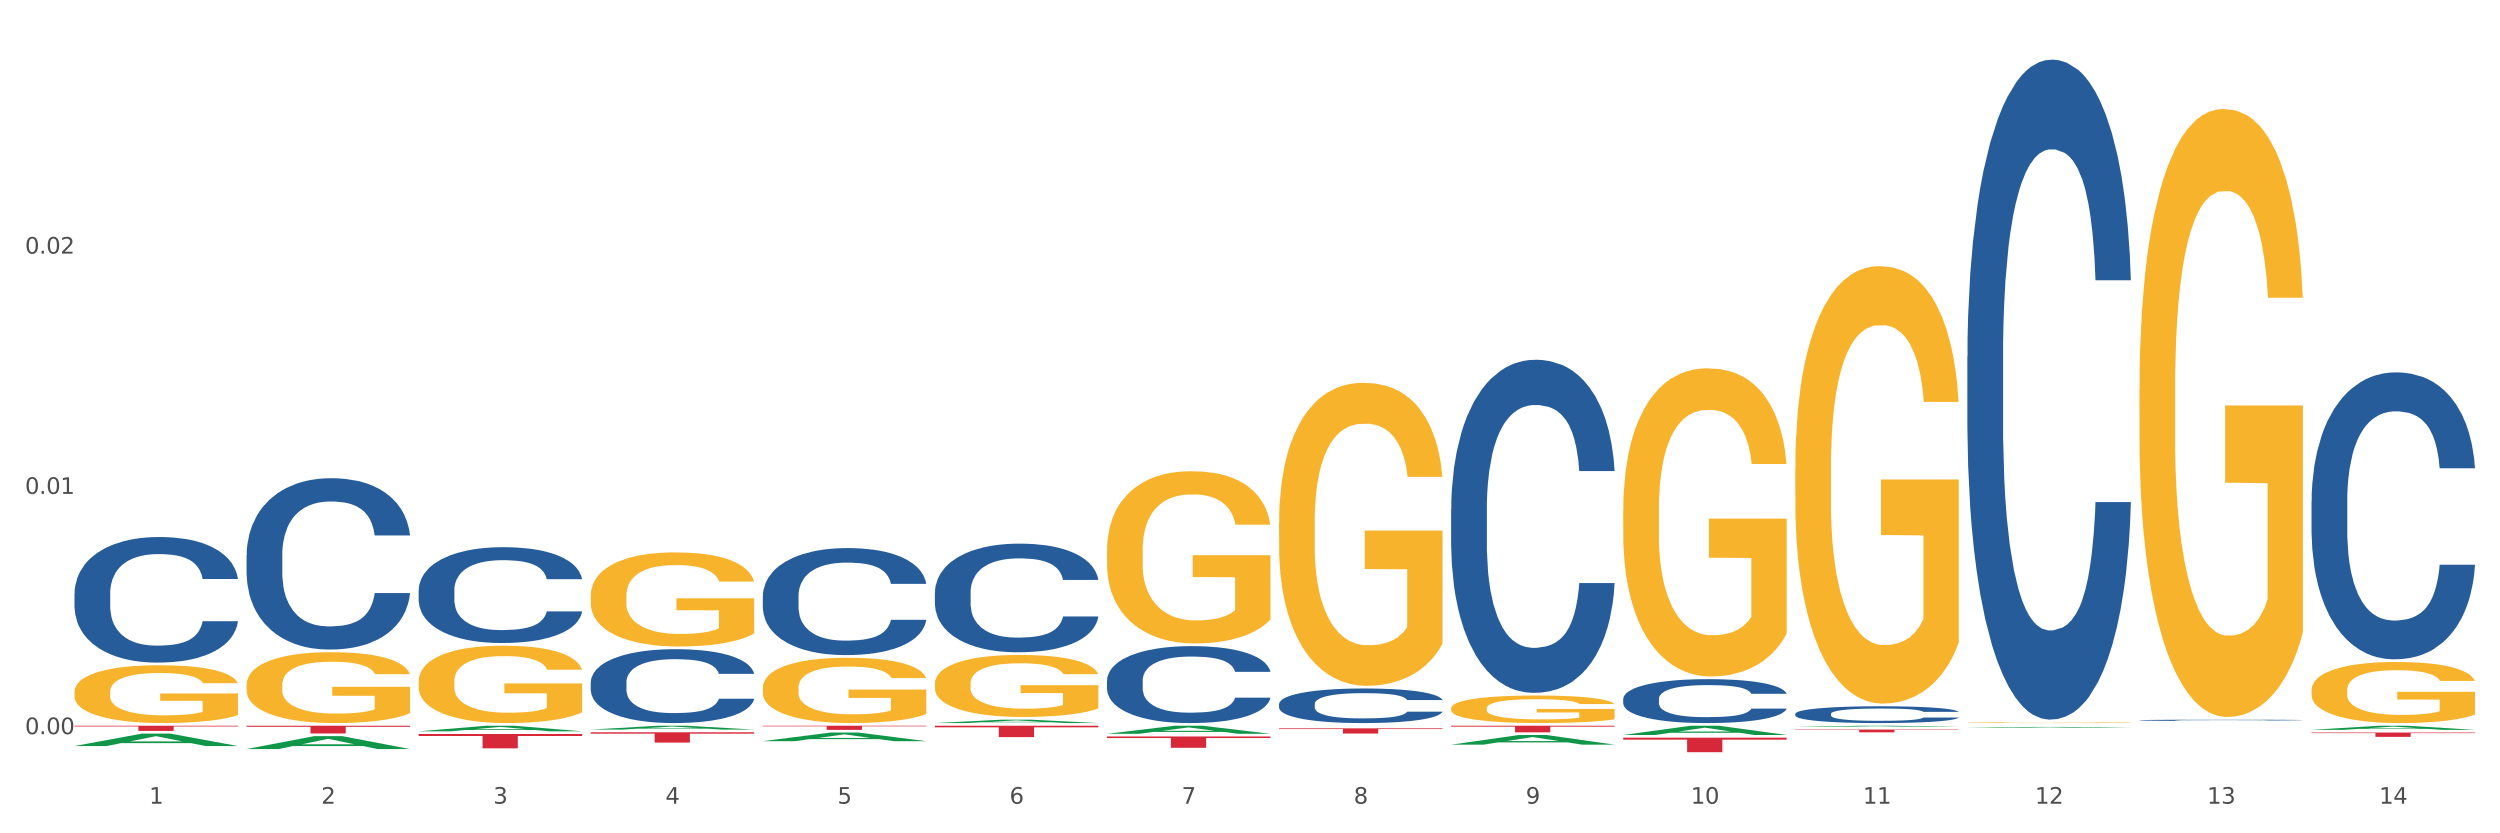 <?xml version="1.0" encoding="utf-8" standalone="no"?>
<!DOCTYPE svg PUBLIC "-//W3C//DTD SVG 1.1//EN"
  "http://www.w3.org/Graphics/SVG/1.1/DTD/svg11.dtd">
<svg xmlns:xlink="http://www.w3.org/1999/xlink" width="1080pt" height="360pt" viewBox="0 0 1080 360" xmlns="http://www.w3.org/2000/svg" version="1.1">
 <rect x="0" y="0" width="1080" height="360" fill="#333333" stroke="none"/>
 <defs>
  <style type="text/css">*{stroke-linejoin: round; stroke-linecap: butt}</style>
 </defs>
 <g id="figure_1">
  <g id="patch_1">
   <path d="M 0 360 
L 1080 360 
L 1080 0 
L 0 0 
z
" style="fill: #ffffff; stroke: #ffffff; stroke-linejoin: miter"/>
  </g>
  <g id="axes_1">
   <g id="matplotlib.axis_1">
    <g id="xtick_1">
     <g id="text_1">
      <!-- 1 -->
      <g style="fill: #4d4d4d" transform="translate(64.432 347.204) scale(0.096 -0.096)">
       <defs>
        <path id="DejaVuSans-31" d="M 794 531 
L 1825 531 
L 1825 4091 
L 703 3866 
L 703 4441 
L 1819 4666 
L 2450 4666 
L 2450 531 
L 3481 531 
L 3481 0 
L 794 0 
L 794 531 
z
" transform="scale(0.016)"/>
       </defs>
       <use xlink:href="#DejaVuSans-31"/>
      </g>
     </g>
    </g>
    <g id="xtick_2">
     <g id="text_2">
      <!-- 2 -->
      <g style="fill: #4d4d4d" transform="translate(138.771 347.204) scale(0.096 -0.096)">
       <defs>
        <path id="DejaVuSans-32" d="M 1228 531 
L 3431 531 
L 3431 0 
L 469 0 
L 469 531 
Q 828 903 1448 1529 
Q 2069 2156 2228 2338 
Q 2531 2678 2651 2914 
Q 2772 3150 2772 3378 
Q 2772 3750 2511 3984 
Q 2250 4219 1831 4219 
Q 1534 4219 1204 4116 
Q 875 4013 500 3803 
L 500 4441 
Q 881 4594 1212 4672 
Q 1544 4750 1819 4750 
Q 2544 4750 2975 4387 
Q 3406 4025 3406 3419 
Q 3406 3131 3298 2873 
Q 3191 2616 2906 2266 
Q 2828 2175 2409 1742 
Q 1991 1309 1228 531 
z
" transform="scale(0.016)"/>
       </defs>
       <use xlink:href="#DejaVuSans-32"/>
      </g>
     </g>
    </g>
    <g id="xtick_3">
     <g id="text_3">
      <!-- 3 -->
      <g style="fill: #4d4d4d" transform="translate(213.109 347.204) scale(0.096 -0.096)">
       <defs>
        <path id="DejaVuSans-33" d="M 2597 2516 
Q 3050 2419 3304 2112 
Q 3559 1806 3559 1356 
Q 3559 666 3084 287 
Q 2609 -91 1734 -91 
Q 1441 -91 1130 -33 
Q 819 25 488 141 
L 488 750 
Q 750 597 1062 519 
Q 1375 441 1716 441 
Q 2309 441 2620 675 
Q 2931 909 2931 1356 
Q 2931 1769 2642 2001 
Q 2353 2234 1838 2234 
L 1294 2234 
L 1294 2753 
L 1863 2753 
Q 2328 2753 2575 2939 
Q 2822 3125 2822 3475 
Q 2822 3834 2567 4026 
Q 2313 4219 1838 4219 
Q 1578 4219 1281 4162 
Q 984 4106 628 3988 
L 628 4550 
Q 988 4650 1302 4700 
Q 1616 4750 1894 4750 
Q 2613 4750 3031 4423 
Q 3450 4097 3450 3541 
Q 3450 3153 3228 2886 
Q 3006 2619 2597 2516 
z
" transform="scale(0.016)"/>
       </defs>
       <use xlink:href="#DejaVuSans-33"/>
      </g>
     </g>
    </g>
    <g id="xtick_4">
     <g id="text_4">
      <!-- 4 -->
      <g style="fill: #4d4d4d" transform="translate(287.448 347.204) scale(0.096 -0.096)">
       <defs>
        <path id="DejaVuSans-34" d="M 2419 4116 
L 825 1625 
L 2419 1625 
L 2419 4116 
z
M 2253 4666 
L 3047 4666 
L 3047 1625 
L 3713 1625 
L 3713 1100 
L 3047 1100 
L 3047 0 
L 2419 0 
L 2419 1100 
L 313 1100 
L 313 1709 
L 2253 4666 
z
" transform="scale(0.016)"/>
       </defs>
       <use xlink:href="#DejaVuSans-34"/>
      </g>
     </g>
    </g>
    <g id="xtick_5">
     <g id="text_5">
      <!-- 5 -->
      <g style="fill: #4d4d4d" transform="translate(361.787 347.204) scale(0.096 -0.096)">
       <defs>
        <path id="DejaVuSans-35" d="M 691 4666 
L 3169 4666 
L 3169 4134 
L 1269 4134 
L 1269 2991 
Q 1406 3038 1543 3061 
Q 1681 3084 1819 3084 
Q 2600 3084 3056 2656 
Q 3513 2228 3513 1497 
Q 3513 744 3044 326 
Q 2575 -91 1722 -91 
Q 1428 -91 1123 -41 
Q 819 9 494 109 
L 494 744 
Q 775 591 1075 516 
Q 1375 441 1709 441 
Q 2250 441 2565 725 
Q 2881 1009 2881 1497 
Q 2881 1984 2565 2268 
Q 2250 2553 1709 2553 
Q 1456 2553 1204 2497 
Q 953 2441 691 2322 
L 691 4666 
z
" transform="scale(0.016)"/>
       </defs>
       <use xlink:href="#DejaVuSans-35"/>
      </g>
     </g>
    </g>
    <g id="xtick_6">
     <g id="text_6">
      <!-- 6 -->
      <g style="fill: #4d4d4d" transform="translate(436.125 347.204) scale(0.096 -0.096)">
       <defs>
        <path id="DejaVuSans-36" d="M 2113 2584 
Q 1688 2584 1439 2293 
Q 1191 2003 1191 1497 
Q 1191 994 1439 701 
Q 1688 409 2113 409 
Q 2538 409 2786 701 
Q 3034 994 3034 1497 
Q 3034 2003 2786 2293 
Q 2538 2584 2113 2584 
z
M 3366 4563 
L 3366 3988 
Q 3128 4100 2886 4159 
Q 2644 4219 2406 4219 
Q 1781 4219 1451 3797 
Q 1122 3375 1075 2522 
Q 1259 2794 1537 2939 
Q 1816 3084 2150 3084 
Q 2853 3084 3261 2657 
Q 3669 2231 3669 1497 
Q 3669 778 3244 343 
Q 2819 -91 2113 -91 
Q 1303 -91 875 529 
Q 447 1150 447 2328 
Q 447 3434 972 4092 
Q 1497 4750 2381 4750 
Q 2619 4750 2861 4703 
Q 3103 4656 3366 4563 
z
" transform="scale(0.016)"/>
       </defs>
       <use xlink:href="#DejaVuSans-36"/>
      </g>
     </g>
    </g>
    <g id="xtick_7">
     <g id="text_7">
      <!-- 7 -->
      <g style="fill: #4d4d4d" transform="translate(510.464 347.204) scale(0.096 -0.096)">
       <defs>
        <path id="DejaVuSans-37" d="M 525 4666 
L 3525 4666 
L 3525 4397 
L 1831 0 
L 1172 0 
L 2766 4134 
L 525 4134 
L 525 4666 
z
" transform="scale(0.016)"/>
       </defs>
       <use xlink:href="#DejaVuSans-37"/>
      </g>
     </g>
    </g>
    <g id="xtick_8">
     <g id="text_8">
      <!-- 8 -->
      <g style="fill: #4d4d4d" transform="translate(584.803 347.204) scale(0.096 -0.096)">
       <defs>
        <path id="DejaVuSans-38" d="M 2034 2216 
Q 1584 2216 1326 1975 
Q 1069 1734 1069 1313 
Q 1069 891 1326 650 
Q 1584 409 2034 409 
Q 2484 409 2743 651 
Q 3003 894 3003 1313 
Q 3003 1734 2745 1975 
Q 2488 2216 2034 2216 
z
M 1403 2484 
Q 997 2584 770 2862 
Q 544 3141 544 3541 
Q 544 4100 942 4425 
Q 1341 4750 2034 4750 
Q 2731 4750 3128 4425 
Q 3525 4100 3525 3541 
Q 3525 3141 3298 2862 
Q 3072 2584 2669 2484 
Q 3125 2378 3379 2068 
Q 3634 1759 3634 1313 
Q 3634 634 3220 271 
Q 2806 -91 2034 -91 
Q 1263 -91 848 271 
Q 434 634 434 1313 
Q 434 1759 690 2068 
Q 947 2378 1403 2484 
z
M 1172 3481 
Q 1172 3119 1398 2916 
Q 1625 2713 2034 2713 
Q 2441 2713 2670 2916 
Q 2900 3119 2900 3481 
Q 2900 3844 2670 4047 
Q 2441 4250 2034 4250 
Q 1625 4250 1398 4047 
Q 1172 3844 1172 3481 
z
" transform="scale(0.016)"/>
       </defs>
       <use xlink:href="#DejaVuSans-38"/>
      </g>
     </g>
    </g>
    <g id="xtick_9">
     <g id="text_9">
      <!-- 9 -->
      <g style="fill: #4d4d4d" transform="translate(659.142 347.204) scale(0.096 -0.096)">
       <defs>
        <path id="DejaVuSans-39" d="M 703 97 
L 703 672 
Q 941 559 1184 500 
Q 1428 441 1663 441 
Q 2288 441 2617 861 
Q 2947 1281 2994 2138 
Q 2813 1869 2534 1725 
Q 2256 1581 1919 1581 
Q 1219 1581 811 2004 
Q 403 2428 403 3163 
Q 403 3881 828 4315 
Q 1253 4750 1959 4750 
Q 2769 4750 3195 4129 
Q 3622 3509 3622 2328 
Q 3622 1225 3098 567 
Q 2575 -91 1691 -91 
Q 1453 -91 1209 -44 
Q 966 3 703 97 
z
M 1959 2075 
Q 2384 2075 2632 2365 
Q 2881 2656 2881 3163 
Q 2881 3666 2632 3958 
Q 2384 4250 1959 4250 
Q 1534 4250 1286 3958 
Q 1038 3666 1038 3163 
Q 1038 2656 1286 2365 
Q 1534 2075 1959 2075 
z
" transform="scale(0.016)"/>
       </defs>
       <use xlink:href="#DejaVuSans-39"/>
      </g>
     </g>
    </g>
    <g id="xtick_10">
     <g id="text_10">
      <!-- 10 -->
      <g style="fill: #4d4d4d" transform="translate(730.426 347.204) scale(0.096 -0.096)">
       <defs>
        <path id="DejaVuSans-30" d="M 2034 4250 
Q 1547 4250 1301 3770 
Q 1056 3291 1056 2328 
Q 1056 1369 1301 889 
Q 1547 409 2034 409 
Q 2525 409 2770 889 
Q 3016 1369 3016 2328 
Q 3016 3291 2770 3770 
Q 2525 4250 2034 4250 
z
M 2034 4750 
Q 2819 4750 3233 4129 
Q 3647 3509 3647 2328 
Q 3647 1150 3233 529 
Q 2819 -91 2034 -91 
Q 1250 -91 836 529 
Q 422 1150 422 2328 
Q 422 3509 836 4129 
Q 1250 4750 2034 4750 
z
" transform="scale(0.016)"/>
       </defs>
       <use xlink:href="#DejaVuSans-31"/>
       <use xlink:href="#DejaVuSans-30" transform="translate(63.623 0)"/>
      </g>
     </g>
    </g>
    <g id="xtick_11">
     <g id="text_11">
      <!-- 11 -->
      <g style="fill: #4d4d4d" transform="translate(804.765 347.204) scale(0.096 -0.096)">
       <use xlink:href="#DejaVuSans-31"/>
       <use xlink:href="#DejaVuSans-31" transform="translate(63.623 0)"/>
      </g>
     </g>
    </g>
    <g id="xtick_12">
     <g id="text_12">
      <!-- 12 -->
      <g style="fill: #4d4d4d" transform="translate(879.104 347.204) scale(0.096 -0.096)">
       <use xlink:href="#DejaVuSans-31"/>
       <use xlink:href="#DejaVuSans-32" transform="translate(63.623 0)"/>
      </g>
     </g>
    </g>
    <g id="xtick_13">
     <g id="text_13">
      <!-- 13 -->
      <g style="fill: #4d4d4d" transform="translate(953.442 347.204) scale(0.096 -0.096)">
       <use xlink:href="#DejaVuSans-31"/>
       <use xlink:href="#DejaVuSans-33" transform="translate(63.623 0)"/>
      </g>
     </g>
    </g>
    <g id="xtick_14">
     <g id="text_14">
      <!-- 14 -->
      <g style="fill: #4d4d4d" transform="translate(1027.781 347.204) scale(0.096 -0.096)">
       <use xlink:href="#DejaVuSans-31"/>
       <use xlink:href="#DejaVuSans-34" transform="translate(63.623 0)"/>
      </g>
     </g>
    </g>
    <g id="xtick_15"/>
    <g id="xtick_16"/>
    <g id="xtick_17"/>
    <g id="xtick_18"/>
    <g id="xtick_19"/>
    <g id="xtick_20"/>
    <g id="xtick_21"/>
    <g id="xtick_22"/>
    <g id="xtick_23"/>
    <g id="xtick_24"/>
    <g id="xtick_25"/>
    <g id="xtick_26"/>
    <g id="xtick_27"/>
   </g>
   <g id="matplotlib.axis_2">
    <g id="ytick_1">
     <g id="text_15">
      <!-- 0.00 -->
      <g style="fill: #4d4d4d" transform="translate(10.8 317.16) scale(0.096 -0.096)">
       <defs>
        <path id="DejaVuSans-2e" d="M 684 794 
L 1344 794 
L 1344 0 
L 684 0 
L 684 794 
z
" transform="scale(0.016)"/>
       </defs>
       <use xlink:href="#DejaVuSans-30"/>
       <use xlink:href="#DejaVuSans-2e" transform="translate(63.623 0)"/>
       <use xlink:href="#DejaVuSans-30" transform="translate(95.41 0)"/>
       <use xlink:href="#DejaVuSans-30" transform="translate(159.033 0)"/>
      </g>
     </g>
    </g>
    <g id="ytick_2">
     <g id="text_16">
      <!-- 0.01 -->
      <g style="fill: #4d4d4d" transform="translate(10.8 213.361) scale(0.096 -0.096)">
       <use xlink:href="#DejaVuSans-30"/>
       <use xlink:href="#DejaVuSans-2e" transform="translate(63.623 0)"/>
       <use xlink:href="#DejaVuSans-30" transform="translate(95.41 0)"/>
       <use xlink:href="#DejaVuSans-31" transform="translate(159.033 0)"/>
      </g>
     </g>
    </g>
    <g id="ytick_3">
     <g id="text_17">
      <!-- 0.02 -->
      <g style="fill: #4d4d4d" transform="translate(10.8 109.562) scale(0.096 -0.096)">
       <use xlink:href="#DejaVuSans-30"/>
       <use xlink:href="#DejaVuSans-2e" transform="translate(63.623 0)"/>
       <use xlink:href="#DejaVuSans-30" transform="translate(95.41 0)"/>
       <use xlink:href="#DejaVuSans-32" transform="translate(159.033 0)"/>
      </g>
     </g>
    </g>
    <g id="ytick_4"/>
    <g id="ytick_5"/>
    <g id="ytick_6"/>
   </g>
   <g id="PolyCollection_1">
    <path d="M 32.175 322.279 
L 32.248 322.274 
L 61.37 316.908 
L 73.456 316.903 
L 102.797 322.289 
L 88.818 322.289 
L 82.484 321.035 
L 52.415 321.035 
L 52.197 321.055 
L 46.081 322.289 
L 32.175 322.289 
L 32.175 322.279 
L 56.201 320.287 
L 78.698 320.282 
L 67.559 318.051 
L 67.413 318.041 
L 67.267 318.056 
L 56.128 320.282 
L 56.201 320.287 
L 32.175 322.279 
z
" clip-path="url(#pf811112ba0)" style="fill: #109648"/>
    <path d="M 403.869 255.939 
L 403.952 255.896 
L 403.952 254.696 
L 404.202 253.067 
L 405.121 250.066 
L 406.289 247.795 
L 408.293 245.137 
L 409.378 244.022 
L 410.797 242.779 
L 413.719 240.765 
L 417.058 239.05 
L 419.395 238.107 
L 421.148 237.507 
L 425.072 236.435 
L 427.326 235.964 
L 429.663 235.578 
L 431.666 235.321 
L 435.006 235.021 
L 437.677 234.892 
L 440.766 234.849 
L 443.353 234.892 
L 446.776 235.063 
L 451.785 235.578 
L 453.704 235.878 
L 456.292 236.392 
L 458.964 237.078 
L 461.134 237.764 
L 463.638 238.75 
L 466.226 240.036 
L 468.73 241.665 
L 470.483 243.165 
L 471.903 244.751 
L 473.155 246.68 
L 474.073 248.78 
L 474.49 250.538 
L 459.214 250.538 
L 458.797 248.952 
L 457.962 247.237 
L 457.127 246.08 
L 456.209 245.137 
L 454.79 244.065 
L 453.538 243.379 
L 451.451 242.565 
L 449.531 242.051 
L 447.945 241.751 
L 446.025 241.493 
L 441.934 241.236 
L 439.012 241.236 
L 437.176 241.322 
L 434.922 241.536 
L 433.002 241.836 
L 430.748 242.351 
L 428.995 242.908 
L 427.242 243.637 
L 426.24 244.151 
L 424.738 245.094 
L 423.736 245.866 
L 422.401 247.194 
L 421.649 248.137 
L 420.314 250.581 
L 419.729 252.381 
L 419.479 253.624 
L 419.312 254.996 
L 419.312 261.683 
L 419.813 264.684 
L 420.23 265.97 
L 420.898 267.427 
L 422.15 269.313 
L 423.987 271.156 
L 425.907 272.485 
L 427.493 273.3 
L 428.995 273.9 
L 430.498 274.371 
L 432.334 274.8 
L 433.837 275.057 
L 436.091 275.314 
L 438.762 275.443 
L 440.849 275.443 
L 445.106 275.229 
L 447.026 275.014 
L 448.863 274.714 
L 450.866 274.243 
L 452.452 273.728 
L 453.371 273.342 
L 454.873 272.528 
L 456.042 271.671 
L 457.044 270.685 
L 457.711 269.827 
L 458.463 268.542 
L 459.047 267.084 
L 459.214 266.313 
L 474.49 266.313 
L 474.156 267.856 
L 473.572 269.356 
L 472.403 271.371 
L 471.485 272.528 
L 470.066 273.943 
L 468.563 275.143 
L 466.477 276.472 
L 464.557 277.458 
L 462.553 278.315 
L 460.383 279.086 
L 456.459 280.158 
L 455.04 280.458 
L 452.035 280.973 
L 449.698 281.273 
L 446.275 281.573 
L 442.769 281.744 
L 439.096 281.787 
L 435.84 281.701 
L 432.251 281.444 
L 429.997 281.187 
L 427.493 280.801 
L 424.571 280.201 
L 421.816 279.472 
L 419.228 278.615 
L 416.808 277.629 
L 414.554 276.515 
L 411.632 274.671 
L 409.462 272.871 
L 407.875 271.199 
L 406.79 269.785 
L 405.705 267.984 
L 405.121 266.741 
L 404.202 263.741 
L 403.869 260.954 
L 403.869 255.939 
z
" clip-path="url(#pf811112ba0)" style="fill: #255c99"/>
    <path d="M 329.53 257.542 
L 329.613 257.5 
L 329.613 256.318 
L 329.864 254.713 
L 330.782 251.758 
L 331.951 249.52 
L 333.954 246.903 
L 335.039 245.805 
L 336.458 244.581 
L 339.38 242.597 
L 342.719 240.908 
L 345.057 239.979 
L 346.81 239.388 
L 350.733 238.332 
L 352.987 237.868 
L 355.324 237.488 
L 357.328 237.235 
L 360.667 236.939 
L 363.338 236.813 
L 366.427 236.77 
L 369.015 236.813 
L 372.437 236.981 
L 377.446 237.488 
L 379.366 237.784 
L 381.954 238.29 
L 384.625 238.966 
L 386.795 239.641 
L 389.3 240.612 
L 391.887 241.879 
L 394.392 243.483 
L 396.145 244.961 
L 397.564 246.523 
L 398.816 248.423 
L 399.734 250.491 
L 400.152 252.222 
L 384.875 252.222 
L 384.458 250.66 
L 383.623 248.972 
L 382.788 247.832 
L 381.87 246.903 
L 380.451 245.847 
L 379.199 245.172 
L 377.112 244.37 
L 375.192 243.863 
L 373.606 243.568 
L 371.686 243.314 
L 367.595 243.061 
L 364.674 243.061 
L 362.837 243.145 
L 360.583 243.356 
L 358.663 243.652 
L 356.41 244.159 
L 354.656 244.707 
L 352.903 245.425 
L 351.902 245.932 
L 350.399 246.861 
L 349.397 247.621 
L 348.062 248.929 
L 347.31 249.858 
L 345.975 252.265 
L 345.391 254.038 
L 345.14 255.262 
L 344.973 256.613 
L 344.973 263.199 
L 345.474 266.155 
L 345.891 267.421 
L 346.559 268.857 
L 347.811 270.714 
L 349.648 272.53 
L 351.568 273.839 
L 353.154 274.641 
L 354.656 275.232 
L 356.159 275.696 
L 357.996 276.118 
L 359.498 276.372 
L 361.752 276.625 
L 364.423 276.752 
L 366.51 276.752 
L 370.768 276.541 
L 372.688 276.329 
L 374.524 276.034 
L 376.528 275.569 
L 378.114 275.063 
L 379.032 274.683 
L 380.534 273.881 
L 381.703 273.036 
L 382.705 272.065 
L 383.373 271.221 
L 384.124 269.954 
L 384.708 268.519 
L 384.875 267.759 
L 400.152 267.759 
L 399.818 269.279 
L 399.233 270.757 
L 398.065 272.741 
L 397.146 273.881 
L 395.727 275.274 
L 394.225 276.456 
L 392.138 277.765 
L 390.218 278.736 
L 388.214 279.58 
L 386.044 280.34 
L 382.121 281.396 
L 380.701 281.691 
L 377.696 282.198 
L 375.359 282.493 
L 371.936 282.789 
L 368.43 282.958 
L 364.757 283 
L 361.502 282.916 
L 357.912 282.662 
L 355.658 282.409 
L 353.154 282.029 
L 350.232 281.438 
L 347.477 280.72 
L 344.89 279.876 
L 342.469 278.905 
L 340.215 277.807 
L 337.293 275.992 
L 335.123 274.218 
L 333.537 272.572 
L 332.452 271.179 
L 331.366 269.406 
L 330.782 268.181 
L 329.864 265.226 
L 329.53 262.482 
L 329.53 257.542 
z
" clip-path="url(#pf811112ba0)" style="fill: #255c99"/>
    <path d="M 255.191 294.786 
L 255.275 294.757 
L 255.275 293.941 
L 255.525 292.833 
L 256.443 290.793 
L 257.612 289.248 
L 259.615 287.441 
L 260.701 286.683 
L 262.12 285.838 
L 265.041 284.468 
L 268.381 283.302 
L 270.718 282.66 
L 272.471 282.252 
L 276.394 281.524 
L 278.648 281.203 
L 280.986 280.941 
L 282.989 280.766 
L 286.328 280.562 
L 288.999 280.474 
L 292.088 280.445 
L 294.676 280.474 
L 298.098 280.591 
L 303.107 280.941 
L 305.027 281.145 
L 307.615 281.495 
L 310.286 281.961 
L 312.457 282.427 
L 314.961 283.098 
L 317.549 283.972 
L 320.053 285.08 
L 321.806 286.1 
L 323.225 287.178 
L 324.477 288.49 
L 325.396 289.918 
L 325.813 291.113 
L 310.537 291.113 
L 310.119 290.035 
L 309.284 288.869 
L 308.45 288.082 
L 307.531 287.441 
L 306.112 286.712 
L 304.86 286.246 
L 302.773 285.692 
L 300.853 285.342 
L 299.267 285.138 
L 297.347 284.963 
L 293.257 284.788 
L 290.335 284.788 
L 288.499 284.846 
L 286.245 284.992 
L 284.325 285.196 
L 282.071 285.546 
L 280.318 285.925 
L 278.565 286.42 
L 277.563 286.77 
L 276.06 287.411 
L 275.059 287.936 
L 273.723 288.84 
L 272.972 289.481 
L 271.636 291.142 
L 271.052 292.367 
L 270.801 293.212 
L 270.634 294.145 
L 270.634 298.692 
L 271.135 300.732 
L 271.553 301.606 
L 272.22 302.597 
L 273.473 303.88 
L 275.309 305.133 
L 277.229 306.037 
L 278.815 306.591 
L 280.318 306.999 
L 281.82 307.319 
L 283.657 307.611 
L 285.159 307.786 
L 287.413 307.961 
L 290.085 308.048 
L 292.172 308.048 
L 296.429 307.902 
L 298.349 307.757 
L 300.185 307.553 
L 302.189 307.232 
L 303.775 306.882 
L 304.693 306.62 
L 306.196 306.066 
L 307.364 305.483 
L 308.366 304.813 
L 309.034 304.23 
L 309.785 303.355 
L 310.37 302.364 
L 310.537 301.84 
L 325.813 301.84 
L 325.479 302.889 
L 324.895 303.909 
L 323.726 305.279 
L 322.808 306.066 
L 321.389 307.028 
L 319.886 307.844 
L 317.799 308.748 
L 315.879 309.418 
L 313.876 310.001 
L 311.705 310.526 
L 307.782 311.254 
L 306.363 311.458 
L 303.358 311.808 
L 301.02 312.012 
L 297.598 312.216 
L 294.092 312.333 
L 290.419 312.362 
L 287.163 312.304 
L 283.573 312.129 
L 281.32 311.954 
L 278.815 311.692 
L 275.893 311.283 
L 273.139 310.788 
L 270.551 310.205 
L 268.13 309.535 
L 265.876 308.777 
L 262.955 307.523 
L 260.784 306.299 
L 259.198 305.162 
L 258.113 304.201 
L 257.028 302.976 
L 256.443 302.131 
L 255.525 300.091 
L 255.191 298.196 
L 255.191 294.786 
z
" clip-path="url(#pf811112ba0)" style="fill: #255c99"/>
    <path d="M 180.852 254.984 
L 180.936 254.946 
L 180.936 253.888 
L 181.186 252.451 
L 182.105 249.804 
L 183.273 247.8 
L 185.277 245.456 
L 186.362 244.473 
L 187.781 243.376 
L 190.703 241.599 
L 194.042 240.086 
L 196.379 239.255 
L 198.132 238.725 
L 202.056 237.78 
L 204.31 237.364 
L 206.647 237.024 
L 208.65 236.797 
L 211.989 236.532 
L 214.661 236.419 
L 217.749 236.381 
L 220.337 236.419 
L 223.76 236.57 
L 228.768 237.024 
L 230.688 237.288 
L 233.276 237.742 
L 235.947 238.347 
L 238.118 238.952 
L 240.622 239.822 
L 243.21 240.956 
L 245.714 242.393 
L 247.467 243.716 
L 248.886 245.115 
L 250.139 246.817 
L 251.057 248.67 
L 251.474 250.22 
L 236.198 250.22 
L 235.78 248.821 
L 234.946 247.308 
L 234.111 246.288 
L 233.193 245.456 
L 231.774 244.51 
L 230.521 243.905 
L 228.434 243.187 
L 226.514 242.733 
L 224.928 242.469 
L 223.008 242.242 
L 218.918 242.015 
L 215.996 242.015 
L 214.16 242.09 
L 211.906 242.28 
L 209.986 242.544 
L 207.732 242.998 
L 205.979 243.49 
L 204.226 244.132 
L 203.224 244.586 
L 201.722 245.418 
L 200.72 246.099 
L 199.384 247.271 
L 198.633 248.103 
L 197.297 250.258 
L 196.713 251.846 
L 196.463 252.942 
L 196.296 254.152 
L 196.296 260.051 
L 196.797 262.698 
L 197.214 263.832 
L 197.882 265.118 
L 199.134 266.781 
L 200.97 268.407 
L 202.89 269.579 
L 204.476 270.298 
L 205.979 270.827 
L 207.482 271.243 
L 209.318 271.621 
L 210.821 271.848 
L 213.075 272.075 
L 215.746 272.188 
L 217.833 272.188 
L 222.09 271.999 
L 224.01 271.81 
L 225.847 271.546 
L 227.85 271.13 
L 229.436 270.676 
L 230.354 270.336 
L 231.857 269.617 
L 233.026 268.861 
L 234.027 267.991 
L 234.695 267.235 
L 235.447 266.101 
L 236.031 264.815 
L 236.198 264.135 
L 251.474 264.135 
L 251.14 265.496 
L 250.556 266.819 
L 249.387 268.596 
L 248.469 269.617 
L 247.05 270.865 
L 245.547 271.924 
L 243.46 273.096 
L 241.54 273.966 
L 239.537 274.722 
L 237.367 275.402 
L 233.443 276.348 
L 232.024 276.612 
L 229.019 277.066 
L 226.681 277.331 
L 223.259 277.595 
L 219.753 277.747 
L 216.08 277.785 
L 212.824 277.709 
L 209.235 277.482 
L 206.981 277.255 
L 204.476 276.915 
L 201.555 276.386 
L 198.8 275.743 
L 196.212 274.986 
L 193.791 274.117 
L 191.538 273.134 
L 188.616 271.508 
L 186.445 269.92 
L 184.859 268.445 
L 183.774 267.197 
L 182.689 265.609 
L 182.105 264.513 
L 181.186 261.866 
L 180.852 259.408 
L 180.852 254.984 
z
" clip-path="url(#pf811112ba0)" style="fill: #255c99"/>
    <path d="M 106.514 239.847 
L 106.597 239.779 
L 106.597 237.886 
L 106.848 235.317 
L 107.766 230.585 
L 108.935 227.003 
L 110.938 222.812 
L 112.023 221.054 
L 113.442 219.094 
L 116.364 215.916 
L 119.703 213.212 
L 122.04 211.725 
L 123.794 210.779 
L 127.717 209.089 
L 129.971 208.345 
L 132.308 207.737 
L 134.312 207.331 
L 137.651 206.858 
L 140.322 206.655 
L 143.411 206.588 
L 145.998 206.655 
L 149.421 206.926 
L 154.43 207.737 
L 156.35 208.21 
L 158.937 209.021 
L 161.609 210.103 
L 163.779 211.184 
L 166.283 212.739 
L 168.871 214.767 
L 171.376 217.336 
L 173.129 219.702 
L 174.548 222.203 
L 175.8 225.245 
L 176.718 228.558 
L 177.135 231.329 
L 161.859 231.329 
L 161.442 228.828 
L 160.607 226.124 
L 159.772 224.299 
L 158.854 222.812 
L 157.435 221.122 
L 156.183 220.04 
L 154.096 218.756 
L 152.176 217.944 
L 150.59 217.471 
L 148.67 217.066 
L 144.579 216.66 
L 141.658 216.66 
L 139.821 216.795 
L 137.567 217.133 
L 135.647 217.606 
L 133.393 218.418 
L 131.64 219.296 
L 129.887 220.446 
L 128.886 221.257 
L 127.383 222.744 
L 126.381 223.961 
L 125.046 226.056 
L 124.294 227.544 
L 122.959 231.397 
L 122.374 234.236 
L 122.124 236.196 
L 121.957 238.359 
L 121.957 248.905 
L 122.458 253.637 
L 122.875 255.665 
L 123.543 257.963 
L 124.795 260.938 
L 126.632 263.844 
L 128.552 265.94 
L 130.138 267.224 
L 131.64 268.171 
L 133.143 268.914 
L 134.979 269.59 
L 136.482 269.996 
L 138.736 270.401 
L 141.407 270.604 
L 143.494 270.604 
L 147.751 270.266 
L 149.671 269.928 
L 151.508 269.455 
L 153.511 268.711 
L 155.097 267.9 
L 156.016 267.292 
L 157.518 266.008 
L 158.687 264.656 
L 159.689 263.101 
L 160.357 261.749 
L 161.108 259.721 
L 161.692 257.422 
L 161.859 256.206 
L 177.135 256.206 
L 176.802 258.639 
L 176.217 261.005 
L 175.049 264.182 
L 174.13 266.008 
L 172.711 268.238 
L 171.209 270.131 
L 169.122 272.227 
L 167.202 273.781 
L 165.198 275.133 
L 163.028 276.35 
L 159.104 278.04 
L 157.685 278.513 
L 154.68 279.325 
L 152.343 279.798 
L 148.92 280.271 
L 145.414 280.541 
L 141.741 280.609 
L 138.486 280.474 
L 134.896 280.068 
L 132.642 279.663 
L 130.138 279.054 
L 127.216 278.108 
L 124.461 276.959 
L 121.874 275.607 
L 119.453 274.052 
L 117.199 272.294 
L 114.277 269.387 
L 112.107 266.548 
L 110.521 263.912 
L 109.435 261.681 
L 108.35 258.842 
L 107.766 256.882 
L 106.848 252.15 
L 106.514 247.756 
L 106.514 239.847 
z
" clip-path="url(#pf811112ba0)" style="fill: #255c99"/>
    <path d="M 32.175 256.367 
L 32.258 256.318 
L 32.258 254.93 
L 32.509 253.048 
L 33.427 249.58 
L 34.596 246.954 
L 36.599 243.883 
L 37.684 242.595 
L 39.104 241.158 
L 42.025 238.829 
L 45.364 236.848 
L 47.702 235.758 
L 49.455 235.064 
L 53.378 233.826 
L 55.632 233.281 
L 57.969 232.835 
L 59.973 232.538 
L 63.312 232.191 
L 65.983 232.042 
L 69.072 231.993 
L 71.66 232.042 
L 75.082 232.241 
L 80.091 232.835 
L 82.011 233.182 
L 84.599 233.776 
L 87.27 234.569 
L 89.44 235.362 
L 91.945 236.501 
L 94.533 237.987 
L 97.037 239.87 
L 98.79 241.604 
L 100.209 243.437 
L 101.461 245.666 
L 102.379 248.094 
L 102.797 250.125 
L 87.52 250.125 
L 87.103 248.292 
L 86.268 246.31 
L 85.434 244.973 
L 84.515 243.883 
L 83.096 242.644 
L 81.844 241.852 
L 79.757 240.91 
L 77.837 240.316 
L 76.251 239.969 
L 74.331 239.672 
L 70.241 239.374 
L 67.319 239.374 
L 65.482 239.474 
L 63.229 239.721 
L 61.309 240.068 
L 59.055 240.663 
L 57.302 241.307 
L 55.549 242.149 
L 54.547 242.743 
L 53.044 243.833 
L 52.043 244.725 
L 50.707 246.261 
L 49.956 247.351 
L 48.62 250.174 
L 48.036 252.255 
L 47.785 253.692 
L 47.618 255.277 
L 47.618 263.006 
L 48.119 266.473 
L 48.537 267.96 
L 49.204 269.644 
L 50.457 271.824 
L 52.293 273.954 
L 54.213 275.49 
L 55.799 276.431 
L 57.302 277.125 
L 58.804 277.67 
L 60.641 278.165 
L 62.143 278.462 
L 64.397 278.76 
L 67.069 278.908 
L 69.155 278.908 
L 73.413 278.661 
L 75.333 278.413 
L 77.169 278.066 
L 79.173 277.521 
L 80.759 276.927 
L 81.677 276.481 
L 83.18 275.54 
L 84.348 274.549 
L 85.35 273.409 
L 86.018 272.418 
L 86.769 270.932 
L 87.353 269.248 
L 87.52 268.356 
L 102.797 268.356 
L 102.463 270.14 
L 101.879 271.873 
L 100.71 274.202 
L 99.792 275.54 
L 98.372 277.174 
L 96.87 278.562 
L 94.783 280.097 
L 92.863 281.237 
L 90.86 282.228 
L 88.689 283.119 
L 84.766 284.358 
L 83.347 284.705 
L 80.341 285.299 
L 78.004 285.646 
L 74.581 285.993 
L 71.075 286.191 
L 67.402 286.24 
L 64.147 286.141 
L 60.557 285.844 
L 58.303 285.547 
L 55.799 285.101 
L 52.877 284.407 
L 50.123 283.565 
L 47.535 282.574 
L 45.114 281.435 
L 42.86 280.147 
L 39.938 278.017 
L 37.768 275.936 
L 36.182 274.004 
L 35.097 272.369 
L 34.011 270.288 
L 33.427 268.851 
L 32.509 265.384 
L 32.175 262.163 
L 32.175 256.367 
z
" clip-path="url(#pf811112ba0)" style="fill: #255c99"/>
    <path d="M 32.175 313.513 
L 102.797 313.513 
L 102.797 313.824 
L 75.017 313.826 
L 75.017 315.752 
L 59.788 315.752 
L 59.788 313.826 
L 32.175 313.824 
L 32.175 313.515 
L 32.175 313.513 
z
" clip-path="url(#pf811112ba0)" style="fill: #d62839"/>
    <path d="M 32.175 298.93 
L 32.258 298.908 
L 32.258 298.087 
L 32.425 297.38 
L 33.259 295.669 
L 34.51 294.255 
L 35.427 293.503 
L 36.344 292.887 
L 37.428 292.272 
L 38.762 291.633 
L 41.18 290.698 
L 42.681 290.219 
L 44.515 289.717 
L 47.85 288.988 
L 50.268 288.577 
L 52.77 288.235 
L 56.855 287.825 
L 59.523 287.642 
L 62.358 287.505 
L 65.777 287.414 
L 68.361 287.391 
L 74.031 287.46 
L 78.867 287.665 
L 81.202 287.825 
L 84.203 288.098 
L 85.788 288.281 
L 88.372 288.646 
L 91.04 289.125 
L 92.875 289.535 
L 95.626 290.31 
L 97.711 291.086 
L 99.628 292.043 
L 100.629 292.705 
L 101.379 293.32 
L 102.046 294.027 
L 102.713 295.145 
L 87.705 295.145 
L 87.122 294.347 
L 86.204 293.594 
L 84.87 292.864 
L 83.703 292.408 
L 81.702 291.838 
L 79.868 291.473 
L 77.95 291.2 
L 75.615 290.972 
L 73.781 290.858 
L 71.196 290.766 
L 66.11 290.789 
L 62.692 290.972 
L 60.357 291.2 
L 58.856 291.405 
L 57.522 291.633 
L 56.021 291.952 
L 54.27 292.431 
L 53.02 292.864 
L 51.769 293.412 
L 50.768 293.959 
L 49.851 294.598 
L 49.101 295.282 
L 48.517 295.989 
L 48.017 296.855 
L 47.6 298.292 
L 47.6 301.416 
L 47.767 302.123 
L 48.184 303.058 
L 48.684 303.765 
L 49.518 304.609 
L 50.268 305.179 
L 51.686 306 
L 53.27 306.684 
L 54.52 307.117 
L 55.771 307.482 
L 57.939 307.984 
L 60.357 308.394 
L 62.441 308.645 
L 65.276 308.873 
L 67.194 308.964 
L 68.862 309.01 
L 72.947 309.01 
L 75.865 308.941 
L 79.117 308.782 
L 81.619 308.576 
L 83.703 308.326 
L 86.038 307.915 
L 87.538 307.527 
L 87.538 302.761 
L 69.195 302.739 
L 69.195 299.569 
L 102.797 299.569 
L 102.797 308.873 
L 101.379 309.352 
L 99.795 309.785 
L 98.128 310.173 
L 95.626 310.652 
L 92.625 311.108 
L 89.956 311.427 
L 87.122 311.701 
L 83.786 311.951 
L 79.451 312.179 
L 76.783 312.271 
L 73.447 312.339 
L 69.529 312.362 
L 66.11 312.316 
L 62.775 312.202 
L 59.273 311.997 
L 55.855 311.701 
L 53.27 311.404 
L 50.685 311.039 
L 47.934 310.56 
L 45.766 310.104 
L 44.098 309.694 
L 42.264 309.169 
L 40.263 308.485 
L 38.762 307.87 
L 37.428 307.231 
L 36.01 306.41 
L 35.01 305.703 
L 34.009 304.814 
L 33.426 304.152 
L 32.759 303.126 
L 32.258 301.69 
L 32.175 298.93 
z
" clip-path="url(#pf811112ba0)" style="fill: #f7b32b"/>
    <path d="M 106.514 313.513 
L 177.135 313.513 
L 177.135 313.978 
L 149.355 313.981 
L 149.355 316.858 
L 134.126 316.858 
L 134.126 313.981 
L 106.514 313.978 
L 106.514 313.516 
L 106.514 313.513 
z
" clip-path="url(#pf811112ba0)" style="fill: #d62839"/>
    <path d="M 255.191 316.328 
L 325.813 316.328 
L 325.813 316.949 
L 298.033 316.953 
L 298.033 320.794 
L 282.804 320.794 
L 282.804 316.953 
L 255.191 316.949 
L 255.191 316.333 
L 255.191 316.328 
z
" clip-path="url(#pf811112ba0)" style="fill: #d62839"/>
    <path d="M 329.53 313.513 
L 400.152 313.513 
L 400.152 313.762 
L 372.371 313.764 
L 372.371 315.307 
L 357.143 315.307 
L 357.143 313.764 
L 329.53 313.762 
L 329.53 313.515 
L 329.53 313.513 
z
" clip-path="url(#pf811112ba0)" style="fill: #d62839"/>
    <path d="M 403.869 313.513 
L 474.49 313.513 
L 474.49 314.198 
L 446.71 314.203 
L 446.71 318.445 
L 431.481 318.445 
L 431.481 314.203 
L 403.869 314.198 
L 403.869 313.518 
L 403.869 313.513 
z
" clip-path="url(#pf811112ba0)" style="fill: #d62839"/>
    <path d="M 478.207 318.158 
L 548.829 318.158 
L 548.829 318.837 
L 521.049 318.842 
L 521.049 323.047 
L 505.82 323.047 
L 505.82 318.842 
L 478.207 318.837 
L 478.207 318.162 
L 478.207 318.158 
z
" clip-path="url(#pf811112ba0)" style="fill: #d62839"/>
    <path d="M 552.546 314.631 
L 623.168 314.631 
L 623.168 314.946 
L 595.388 314.948 
L 595.388 316.897 
L 580.159 316.897 
L 580.159 314.948 
L 552.546 314.946 
L 552.546 314.633 
L 552.546 314.631 
z
" clip-path="url(#pf811112ba0)" style="fill: #d62839"/>
    <path d="M 626.885 313.513 
L 697.506 313.513 
L 697.506 313.912 
L 669.726 313.914 
L 669.726 316.381 
L 654.497 316.381 
L 654.497 313.914 
L 626.885 313.912 
L 626.885 313.516 
L 626.885 313.513 
z
" clip-path="url(#pf811112ba0)" style="fill: #d62839"/>
    <path d="M 701.223 318.661 
L 771.845 318.661 
L 771.845 319.535 
L 744.065 319.541 
L 744.065 324.95 
L 728.836 324.95 
L 728.836 319.541 
L 701.223 319.535 
L 701.223 318.667 
L 701.223 318.661 
z
" clip-path="url(#pf811112ba0)" style="fill: #d62839"/>
    <path d="M 180.852 317.079 
L 251.474 317.079 
L 251.474 317.939 
L 223.694 317.945 
L 223.694 323.268 
L 208.465 323.268 
L 208.465 317.945 
L 180.852 317.939 
L 180.852 317.085 
L 180.852 317.079 
z
" clip-path="url(#pf811112ba0)" style="fill: #d62839"/>
    <path d="M 552.546 304.135 
L 552.629 304.122 
L 552.629 303.74 
L 552.88 303.221 
L 553.798 302.266 
L 554.967 301.543 
L 556.97 300.697 
L 558.055 300.343 
L 559.475 299.947 
L 562.396 299.306 
L 565.735 298.76 
L 568.073 298.46 
L 569.826 298.269 
L 573.749 297.928 
L 576.003 297.778 
L 578.34 297.655 
L 580.344 297.573 
L 583.683 297.478 
L 586.354 297.437 
L 589.443 297.423 
L 592.031 297.437 
L 595.453 297.491 
L 600.462 297.655 
L 602.382 297.75 
L 604.97 297.914 
L 607.641 298.132 
L 609.811 298.351 
L 612.316 298.665 
L 614.903 299.074 
L 617.408 299.592 
L 619.161 300.07 
L 620.58 300.575 
L 621.832 301.188 
L 622.75 301.857 
L 623.168 302.416 
L 607.891 302.416 
L 607.474 301.912 
L 606.639 301.366 
L 605.804 300.997 
L 604.886 300.697 
L 603.467 300.356 
L 602.215 300.138 
L 600.128 299.879 
L 598.208 299.715 
L 596.622 299.62 
L 594.702 299.538 
L 590.612 299.456 
L 587.69 299.456 
L 585.853 299.483 
L 583.6 299.551 
L 581.68 299.647 
L 579.426 299.811 
L 577.673 299.988 
L 575.92 300.22 
L 574.918 300.384 
L 573.415 300.684 
L 572.414 300.929 
L 571.078 301.352 
L 570.327 301.652 
L 568.991 302.43 
L 568.407 303.003 
L 568.156 303.399 
L 567.989 303.835 
L 567.989 305.963 
L 568.49 306.918 
L 568.908 307.328 
L 569.575 307.792 
L 570.827 308.392 
L 572.664 308.978 
L 574.584 309.401 
L 576.17 309.661 
L 577.673 309.852 
L 579.175 310.002 
L 581.012 310.138 
L 582.514 310.22 
L 584.768 310.302 
L 587.439 310.343 
L 589.526 310.343 
L 593.784 310.275 
L 595.704 310.206 
L 597.54 310.111 
L 599.544 309.961 
L 601.13 309.797 
L 602.048 309.674 
L 603.551 309.415 
L 604.719 309.142 
L 605.721 308.828 
L 606.389 308.556 
L 607.14 308.146 
L 607.724 307.682 
L 607.891 307.437 
L 623.168 307.437 
L 622.834 307.928 
L 622.249 308.406 
L 621.081 309.047 
L 620.163 309.415 
L 618.743 309.865 
L 617.241 310.247 
L 615.154 310.67 
L 613.234 310.984 
L 611.23 311.257 
L 609.06 311.502 
L 605.137 311.843 
L 603.718 311.939 
L 600.712 312.103 
L 598.375 312.198 
L 594.952 312.294 
L 591.446 312.348 
L 587.773 312.362 
L 584.518 312.335 
L 580.928 312.253 
L 578.674 312.171 
L 576.17 312.048 
L 573.248 311.857 
L 570.494 311.625 
L 567.906 311.352 
L 565.485 311.039 
L 563.231 310.684 
L 560.309 310.097 
L 558.139 309.524 
L 556.553 308.992 
L 555.468 308.542 
L 554.382 307.969 
L 553.798 307.573 
L 552.88 306.618 
L 552.546 305.732 
L 552.546 304.135 
z
" clip-path="url(#pf811112ba0)" style="fill: #255c99"/>
    <path d="M 626.885 220.069 
L 626.968 219.938 
L 626.968 216.258 
L 627.219 211.264 
L 628.137 202.065 
L 629.306 195.099 
L 631.309 186.951 
L 632.394 183.534 
L 633.813 179.723 
L 636.735 173.546 
L 640.074 168.289 
L 642.411 165.398 
L 644.164 163.558 
L 648.088 160.273 
L 650.342 158.827 
L 652.679 157.644 
L 654.683 156.856 
L 658.022 155.936 
L 660.693 155.541 
L 663.782 155.41 
L 666.369 155.541 
L 669.792 156.067 
L 674.801 157.644 
L 676.721 158.564 
L 679.308 160.141 
L 681.98 162.244 
L 684.15 164.347 
L 686.654 167.369 
L 689.242 171.312 
L 691.747 176.306 
L 693.5 180.906 
L 694.919 185.768 
L 696.171 191.682 
L 697.089 198.122 
L 697.506 203.51 
L 682.23 203.51 
L 681.813 198.648 
L 680.978 193.391 
L 680.143 189.842 
L 679.225 186.951 
L 677.806 183.666 
L 676.554 181.563 
L 674.467 179.066 
L 672.547 177.489 
L 670.961 176.569 
L 669.041 175.78 
L 664.95 174.992 
L 662.029 174.992 
L 660.192 175.255 
L 657.938 175.912 
L 656.018 176.832 
L 653.764 178.409 
L 652.011 180.117 
L 650.258 182.351 
L 649.257 183.928 
L 647.754 186.82 
L 646.752 189.185 
L 645.417 193.259 
L 644.665 196.151 
L 643.33 203.642 
L 642.745 209.161 
L 642.495 212.973 
L 642.328 217.178 
L 642.328 237.68 
L 642.829 246.879 
L 643.246 250.822 
L 643.914 255.29 
L 645.166 261.073 
L 647.003 266.724 
L 648.923 270.798 
L 650.509 273.295 
L 652.011 275.135 
L 653.514 276.581 
L 655.35 277.895 
L 656.853 278.683 
L 659.107 279.472 
L 661.778 279.866 
L 663.865 279.866 
L 668.122 279.209 
L 670.042 278.552 
L 671.879 277.632 
L 673.882 276.186 
L 675.468 274.609 
L 676.387 273.426 
L 677.889 270.929 
L 679.058 268.301 
L 680.06 265.278 
L 680.728 262.65 
L 681.479 258.707 
L 682.063 254.239 
L 682.23 251.873 
L 697.506 251.873 
L 697.173 256.604 
L 696.588 261.204 
L 695.42 267.381 
L 694.501 270.929 
L 693.082 275.266 
L 691.58 278.946 
L 689.493 283.02 
L 687.573 286.043 
L 685.569 288.671 
L 683.399 291.037 
L 679.475 294.322 
L 678.056 295.242 
L 675.051 296.819 
L 672.714 297.739 
L 669.291 298.659 
L 665.785 299.185 
L 662.112 299.316 
L 658.856 299.054 
L 655.267 298.265 
L 653.013 297.477 
L 650.509 296.294 
L 647.587 294.454 
L 644.832 292.22 
L 642.244 289.591 
L 639.824 286.569 
L 637.57 283.152 
L 634.648 277.5 
L 632.478 271.981 
L 630.892 266.855 
L 629.806 262.518 
L 628.721 256.999 
L 628.137 253.188 
L 627.219 243.988 
L 626.885 235.446 
L 626.885 220.069 
z
" clip-path="url(#pf811112ba0)" style="fill: #255c99"/>
    <path d="M 701.223 301.917 
L 701.307 301.899 
L 701.307 301.414 
L 701.557 300.756 
L 702.476 299.543 
L 703.644 298.625 
L 705.648 297.551 
L 706.733 297.101 
L 708.152 296.599 
L 711.074 295.784 
L 714.413 295.092 
L 716.75 294.71 
L 718.503 294.468 
L 722.427 294.035 
L 724.681 293.844 
L 727.018 293.688 
L 729.021 293.585 
L 732.36 293.463 
L 735.032 293.411 
L 738.12 293.394 
L 740.708 293.411 
L 744.131 293.481 
L 749.139 293.688 
L 751.059 293.81 
L 753.647 294.018 
L 756.318 294.295 
L 758.489 294.572 
L 760.993 294.97 
L 763.581 295.49 
L 766.085 296.148 
L 767.838 296.754 
L 769.257 297.395 
L 770.51 298.175 
L 771.428 299.024 
L 771.845 299.734 
L 756.569 299.734 
L 756.151 299.093 
L 755.317 298.4 
L 754.482 297.932 
L 753.564 297.551 
L 752.145 297.118 
L 750.892 296.841 
L 748.805 296.512 
L 746.885 296.304 
L 745.299 296.183 
L 743.379 296.079 
L 739.289 295.975 
L 736.367 295.975 
L 734.531 296.01 
L 732.277 296.096 
L 730.357 296.217 
L 728.103 296.425 
L 726.35 296.651 
L 724.597 296.945 
L 723.595 297.153 
L 722.093 297.534 
L 721.091 297.846 
L 719.755 298.383 
L 719.004 298.764 
L 717.668 299.751 
L 717.084 300.479 
L 716.834 300.981 
L 716.667 301.535 
L 716.667 304.238 
L 717.168 305.45 
L 717.585 305.97 
L 718.253 306.559 
L 719.505 307.321 
L 721.341 308.066 
L 723.261 308.603 
L 724.847 308.932 
L 726.35 309.175 
L 727.853 309.365 
L 729.689 309.538 
L 731.192 309.642 
L 733.446 309.746 
L 736.117 309.798 
L 738.204 309.798 
L 742.461 309.712 
L 744.381 309.625 
L 746.218 309.504 
L 748.221 309.313 
L 749.807 309.105 
L 750.725 308.949 
L 752.228 308.62 
L 753.397 308.274 
L 754.398 307.875 
L 755.066 307.529 
L 755.818 307.009 
L 756.402 306.42 
L 756.569 306.109 
L 771.845 306.109 
L 771.511 306.732 
L 770.927 307.338 
L 769.758 308.153 
L 768.84 308.62 
L 767.421 309.192 
L 765.918 309.677 
L 763.831 310.214 
L 761.911 310.612 
L 759.908 310.959 
L 757.738 311.271 
L 753.814 311.704 
L 752.395 311.825 
L 749.39 312.033 
L 747.052 312.154 
L 743.63 312.275 
L 740.124 312.345 
L 736.451 312.362 
L 733.195 312.327 
L 729.606 312.223 
L 727.352 312.119 
L 724.847 311.964 
L 721.926 311.721 
L 719.171 311.427 
L 716.583 311.08 
L 714.162 310.682 
L 711.908 310.231 
L 708.987 309.486 
L 706.816 308.759 
L 705.23 308.083 
L 704.145 307.512 
L 703.06 306.784 
L 702.476 306.282 
L 701.557 305.069 
L 701.223 303.943 
L 701.223 301.917 
z
" clip-path="url(#pf811112ba0)" style="fill: #255c99"/>
    <path d="M 106.514 295.901 
L 106.597 295.873 
L 106.597 294.867 
L 106.764 294.001 
L 107.598 291.905 
L 108.848 290.172 
L 109.765 289.25 
L 110.683 288.495 
L 111.767 287.741 
L 113.101 286.958 
L 115.519 285.812 
L 117.019 285.225 
L 118.854 284.611 
L 122.189 283.716 
L 124.607 283.213 
L 127.108 282.794 
L 131.194 282.291 
L 133.862 282.067 
L 136.697 281.9 
L 140.115 281.788 
L 142.7 281.76 
L 148.37 281.844 
L 153.206 282.095 
L 155.54 282.291 
L 158.542 282.626 
L 160.126 282.85 
L 162.711 283.297 
L 165.379 283.884 
L 167.213 284.387 
L 169.965 285.337 
L 172.049 286.287 
L 173.967 287.461 
L 174.968 288.272 
L 175.718 289.026 
L 176.385 289.893 
L 177.052 291.262 
L 162.044 291.262 
L 161.46 290.284 
L 160.543 289.362 
L 159.209 288.467 
L 158.042 287.908 
L 156.041 287.21 
L 154.206 286.762 
L 152.289 286.427 
L 149.954 286.148 
L 148.12 286.008 
L 145.535 285.896 
L 140.449 285.924 
L 137.03 286.148 
L 134.696 286.427 
L 133.195 286.679 
L 131.861 286.958 
L 130.36 287.349 
L 128.609 287.936 
L 127.358 288.467 
L 126.108 289.138 
L 125.107 289.809 
L 124.19 290.591 
L 123.44 291.43 
L 122.856 292.296 
L 122.356 293.358 
L 121.939 295.119 
L 121.939 298.947 
L 122.106 299.814 
L 122.522 300.96 
L 123.023 301.826 
L 123.856 302.86 
L 124.607 303.559 
L 126.024 304.565 
L 127.609 305.403 
L 128.859 305.934 
L 130.11 306.381 
L 132.278 306.996 
L 134.696 307.499 
L 136.78 307.807 
L 139.615 308.086 
L 141.533 308.198 
L 143.2 308.254 
L 147.286 308.254 
L 150.204 308.17 
L 153.456 307.974 
L 155.957 307.723 
L 158.042 307.415 
L 160.376 306.912 
L 161.877 306.437 
L 161.877 300.596 
L 143.534 300.568 
L 143.534 296.684 
L 177.135 296.684 
L 177.135 308.086 
L 175.718 308.673 
L 174.134 309.204 
L 172.466 309.679 
L 169.965 310.266 
L 166.963 310.825 
L 164.295 311.216 
L 161.46 311.551 
L 158.125 311.859 
L 153.789 312.138 
L 151.121 312.25 
L 147.786 312.334 
L 143.867 312.362 
L 140.449 312.306 
L 137.114 312.166 
L 133.612 311.915 
L 130.193 311.551 
L 127.609 311.188 
L 125.024 310.741 
L 122.272 310.154 
L 120.104 309.595 
L 118.437 309.092 
L 116.603 308.449 
L 114.601 307.611 
L 113.101 306.856 
L 111.767 306.074 
L 110.349 305.068 
L 109.349 304.201 
L 108.348 303.111 
L 107.764 302.301 
L 107.097 301.043 
L 106.597 299.283 
L 106.514 295.901 
z
" clip-path="url(#pf811112ba0)" style="fill: #f7b32b"/>
    <path d="M 180.852 294.382 
L 180.936 294.351 
L 180.936 293.252 
L 181.103 292.306 
L 181.936 290.017 
L 183.187 288.124 
L 184.104 287.117 
L 185.021 286.292 
L 186.105 285.468 
L 187.439 284.613 
L 189.857 283.362 
L 191.358 282.721 
L 193.192 282.049 
L 196.528 281.072 
L 198.946 280.523 
L 201.447 280.065 
L 205.533 279.516 
L 208.201 279.271 
L 211.036 279.088 
L 214.454 278.966 
L 217.039 278.936 
L 222.709 279.027 
L 227.545 279.302 
L 229.879 279.516 
L 232.881 279.882 
L 234.465 280.126 
L 237.05 280.614 
L 239.718 281.256 
L 241.552 281.805 
L 244.304 282.843 
L 246.388 283.881 
L 248.306 285.163 
L 249.306 286.048 
L 250.057 286.872 
L 250.724 287.819 
L 251.391 289.315 
L 236.383 289.315 
L 235.799 288.246 
L 234.882 287.239 
L 233.548 286.262 
L 232.38 285.651 
L 230.379 284.888 
L 228.545 284.4 
L 226.627 284.033 
L 224.293 283.728 
L 222.458 283.576 
L 219.874 283.453 
L 214.788 283.484 
L 211.369 283.728 
L 209.034 284.033 
L 207.534 284.308 
L 206.2 284.613 
L 204.699 285.041 
L 202.948 285.682 
L 201.697 286.262 
L 200.446 286.995 
L 199.446 287.727 
L 198.529 288.582 
L 197.778 289.498 
L 197.195 290.444 
L 196.694 291.604 
L 196.277 293.527 
L 196.277 297.709 
L 196.444 298.656 
L 196.861 299.907 
L 197.361 300.853 
L 198.195 301.983 
L 198.946 302.746 
L 200.363 303.845 
L 201.947 304.761 
L 203.198 305.341 
L 204.449 305.829 
L 206.616 306.501 
L 209.034 307.05 
L 211.119 307.386 
L 213.954 307.691 
L 215.871 307.813 
L 217.539 307.875 
L 221.625 307.875 
L 224.543 307.783 
L 227.795 307.569 
L 230.296 307.295 
L 232.38 306.959 
L 234.715 306.409 
L 236.216 305.89 
L 236.216 299.51 
L 217.873 299.48 
L 217.873 295.237 
L 251.474 295.237 
L 251.474 307.691 
L 250.057 308.332 
L 248.473 308.912 
L 246.805 309.431 
L 244.304 310.072 
L 241.302 310.683 
L 238.634 311.11 
L 235.799 311.477 
L 232.464 311.812 
L 228.128 312.118 
L 225.46 312.24 
L 222.125 312.331 
L 218.206 312.362 
L 214.788 312.301 
L 211.452 312.148 
L 207.951 311.873 
L 204.532 311.477 
L 201.947 311.08 
L 199.362 310.591 
L 196.611 309.95 
L 194.443 309.34 
L 192.776 308.79 
L 190.941 308.088 
L 188.94 307.172 
L 187.439 306.348 
L 186.105 305.493 
L 184.688 304.395 
L 183.687 303.448 
L 182.687 302.258 
L 182.103 301.372 
L 181.436 299.999 
L 180.936 298.076 
L 180.852 294.382 
z
" clip-path="url(#pf811112ba0)" style="fill: #f7b32b"/>
    <path d="M 255.191 257.427 
L 255.275 257.39 
L 255.275 256.054 
L 255.441 254.903 
L 256.275 252.118 
L 257.526 249.817 
L 258.443 248.592 
L 259.36 247.589 
L 260.444 246.587 
L 261.778 245.547 
L 264.196 244.025 
L 265.697 243.246 
L 267.531 242.429 
L 270.866 241.241 
L 273.284 240.572 
L 275.786 240.016 
L 279.871 239.347 
L 282.539 239.05 
L 285.374 238.828 
L 288.793 238.679 
L 291.377 238.642 
L 297.047 238.753 
L 301.883 239.087 
L 304.218 239.347 
L 307.219 239.793 
L 308.804 240.09 
L 311.388 240.684 
L 314.057 241.464 
L 315.891 242.132 
L 318.642 243.394 
L 320.727 244.656 
L 322.645 246.216 
L 323.645 247.292 
L 324.395 248.295 
L 325.062 249.445 
L 325.73 251.265 
L 310.721 251.265 
L 310.138 249.965 
L 309.221 248.74 
L 307.886 247.552 
L 306.719 246.81 
L 304.718 245.881 
L 302.884 245.287 
L 300.966 244.842 
L 298.631 244.471 
L 296.797 244.285 
L 294.212 244.137 
L 289.126 244.174 
L 285.708 244.471 
L 283.373 244.842 
L 281.872 245.176 
L 280.538 245.547 
L 279.037 246.067 
L 277.286 246.847 
L 276.036 247.552 
L 274.785 248.443 
L 273.785 249.334 
L 272.867 250.374 
L 272.117 251.487 
L 271.533 252.638 
L 271.033 254.049 
L 270.616 256.388 
L 270.616 261.474 
L 270.783 262.625 
L 271.2 264.147 
L 271.7 265.298 
L 272.534 266.672 
L 273.284 267.6 
L 274.702 268.936 
L 276.286 270.05 
L 277.537 270.755 
L 278.787 271.349 
L 280.955 272.166 
L 283.373 272.834 
L 285.458 273.243 
L 288.292 273.614 
L 290.21 273.763 
L 291.878 273.837 
L 295.963 273.837 
L 298.882 273.725 
L 302.133 273.466 
L 304.635 273.131 
L 306.719 272.723 
L 309.054 272.055 
L 310.555 271.424 
L 310.555 263.664 
L 292.211 263.627 
L 292.211 258.467 
L 325.813 258.467 
L 325.813 273.614 
L 324.395 274.394 
L 322.811 275.099 
L 321.144 275.73 
L 318.642 276.51 
L 315.641 277.252 
L 312.973 277.772 
L 310.138 278.218 
L 306.803 278.626 
L 302.467 278.997 
L 299.799 279.146 
L 296.464 279.257 
L 292.545 279.294 
L 289.126 279.22 
L 285.791 279.034 
L 282.289 278.7 
L 278.871 278.218 
L 276.286 277.735 
L 273.701 277.141 
L 270.95 276.361 
L 268.782 275.619 
L 267.114 274.951 
L 265.28 274.097 
L 263.279 272.983 
L 261.778 271.981 
L 260.444 270.941 
L 259.027 269.604 
L 258.026 268.454 
L 257.025 267.006 
L 256.442 265.929 
L 255.775 264.258 
L 255.275 261.92 
L 255.191 257.427 
z
" clip-path="url(#pf811112ba0)" style="fill: #f7b32b"/>
    <path d="M 329.53 297.187 
L 329.613 297.162 
L 329.613 296.234 
L 329.78 295.435 
L 330.614 293.503 
L 331.864 291.906 
L 332.782 291.056 
L 333.699 290.36 
L 334.783 289.664 
L 336.117 288.943 
L 338.535 287.887 
L 340.036 287.346 
L 341.87 286.779 
L 345.205 285.954 
L 347.623 285.491 
L 350.124 285.104 
L 354.21 284.641 
L 356.878 284.434 
L 359.713 284.28 
L 363.131 284.177 
L 365.716 284.151 
L 371.386 284.228 
L 376.222 284.46 
L 378.557 284.641 
L 381.558 284.95 
L 383.142 285.156 
L 385.727 285.568 
L 388.395 286.109 
L 390.23 286.573 
L 392.981 287.449 
L 395.066 288.325 
L 396.983 289.407 
L 397.984 290.154 
L 398.734 290.85 
L 399.401 291.648 
L 400.068 292.911 
L 385.06 292.911 
L 384.476 292.009 
L 383.559 291.159 
L 382.225 290.334 
L 381.058 289.819 
L 379.057 289.175 
L 377.222 288.763 
L 375.305 288.454 
L 372.97 288.196 
L 371.136 288.067 
L 368.551 287.964 
L 363.465 287.99 
L 360.046 288.196 
L 357.712 288.454 
L 356.211 288.685 
L 354.877 288.943 
L 353.376 289.304 
L 351.625 289.845 
L 350.375 290.334 
L 349.124 290.953 
L 348.123 291.571 
L 347.206 292.292 
L 346.456 293.065 
L 345.872 293.864 
L 345.372 294.843 
L 344.955 296.466 
L 344.955 299.995 
L 345.122 300.794 
L 345.539 301.85 
L 346.039 302.649 
L 346.873 303.602 
L 347.623 304.246 
L 349.04 305.174 
L 350.625 305.947 
L 351.875 306.436 
L 353.126 306.849 
L 355.294 307.415 
L 357.712 307.879 
L 359.796 308.162 
L 362.631 308.42 
L 364.549 308.523 
L 366.216 308.575 
L 370.302 308.575 
L 373.22 308.497 
L 376.472 308.317 
L 378.973 308.085 
L 381.058 307.802 
L 383.392 307.338 
L 384.893 306.9 
L 384.893 301.516 
L 366.55 301.49 
L 366.55 297.909 
L 400.152 297.909 
L 400.152 308.42 
L 398.734 308.961 
L 397.15 309.451 
L 395.482 309.889 
L 392.981 310.43 
L 389.979 310.945 
L 387.311 311.306 
L 384.476 311.615 
L 381.141 311.898 
L 376.806 312.156 
L 374.137 312.259 
L 370.802 312.336 
L 366.884 312.362 
L 363.465 312.31 
L 360.13 312.182 
L 356.628 311.95 
L 353.209 311.615 
L 350.625 311.28 
L 348.04 310.868 
L 345.288 310.327 
L 343.121 309.811 
L 341.453 309.348 
L 339.619 308.755 
L 337.618 307.982 
L 336.117 307.287 
L 334.783 306.565 
L 333.365 305.638 
L 332.365 304.839 
L 331.364 303.834 
L 330.781 303.087 
L 330.113 301.928 
L 329.613 300.305 
L 329.53 297.187 
z
" clip-path="url(#pf811112ba0)" style="fill: #f7b32b"/>
    <path d="M 403.869 295.32 
L 403.952 295.296 
L 403.952 294.415 
L 404.119 293.656 
L 404.952 291.821 
L 406.203 290.304 
L 407.12 289.496 
L 408.037 288.836 
L 409.121 288.175 
L 410.455 287.49 
L 412.873 286.486 
L 414.374 285.972 
L 416.209 285.434 
L 419.544 284.651 
L 421.962 284.211 
L 424.463 283.843 
L 428.549 283.403 
L 431.217 283.207 
L 434.052 283.06 
L 437.47 282.962 
L 440.055 282.938 
L 445.725 283.011 
L 450.561 283.232 
L 452.895 283.403 
L 455.897 283.697 
L 457.481 283.892 
L 460.066 284.284 
L 462.734 284.798 
L 464.568 285.238 
L 467.32 286.07 
L 469.404 286.902 
L 471.322 287.93 
L 472.322 288.64 
L 473.073 289.3 
L 473.74 290.059 
L 474.407 291.258 
L 459.399 291.258 
L 458.815 290.402 
L 457.898 289.594 
L 456.564 288.811 
L 455.397 288.322 
L 453.396 287.71 
L 451.561 287.318 
L 449.643 287.025 
L 447.309 286.78 
L 445.475 286.658 
L 442.89 286.56 
L 437.804 286.584 
L 434.385 286.78 
L 432.051 287.025 
L 430.55 287.245 
L 429.216 287.49 
L 427.715 287.832 
L 425.964 288.346 
L 424.713 288.811 
L 423.463 289.398 
L 422.462 289.986 
L 421.545 290.671 
L 420.794 291.405 
L 420.211 292.164 
L 419.711 293.094 
L 419.294 294.635 
L 419.294 297.988 
L 419.46 298.746 
L 419.877 299.75 
L 420.378 300.508 
L 421.211 301.414 
L 421.962 302.025 
L 423.379 302.906 
L 424.963 303.641 
L 426.214 304.105 
L 427.465 304.497 
L 429.633 305.035 
L 432.051 305.476 
L 434.135 305.745 
L 436.97 305.99 
L 438.888 306.088 
L 440.555 306.137 
L 444.641 306.137 
L 447.559 306.063 
L 450.811 305.892 
L 453.312 305.672 
L 455.397 305.402 
L 457.731 304.962 
L 459.232 304.546 
L 459.232 299.432 
L 440.889 299.407 
L 440.889 296.006 
L 474.49 296.006 
L 474.49 305.99 
L 473.073 306.504 
L 471.489 306.969 
L 469.821 307.385 
L 467.32 307.899 
L 464.318 308.388 
L 461.65 308.731 
L 458.815 309.024 
L 455.48 309.293 
L 451.144 309.538 
L 448.476 309.636 
L 445.141 309.709 
L 441.222 309.734 
L 437.804 309.685 
L 434.469 309.563 
L 430.967 309.342 
L 427.548 309.024 
L 424.963 308.706 
L 422.379 308.315 
L 419.627 307.801 
L 417.459 307.311 
L 415.792 306.871 
L 413.957 306.308 
L 411.956 305.574 
L 410.455 304.913 
L 409.121 304.228 
L 407.704 303.347 
L 406.703 302.588 
L 405.703 301.634 
L 405.119 300.924 
L 404.452 299.823 
L 403.952 298.281 
L 403.869 295.32 
z
" clip-path="url(#pf811112ba0)" style="fill: #f7b32b"/>
    <path d="M 478.207 237.951 
L 478.291 237.883 
L 478.291 235.437 
L 478.457 233.33 
L 479.291 228.233 
L 480.542 224.02 
L 481.459 221.777 
L 482.376 219.942 
L 483.46 218.108 
L 484.794 216.205 
L 487.212 213.419 
L 488.713 211.991 
L 490.547 210.496 
L 493.882 208.322 
L 496.3 207.098 
L 498.802 206.079 
L 502.887 204.856 
L 505.555 204.312 
L 508.39 203.904 
L 511.809 203.633 
L 514.394 203.565 
L 520.063 203.769 
L 524.899 204.38 
L 527.234 204.856 
L 530.236 205.671 
L 531.82 206.215 
L 534.405 207.302 
L 537.073 208.729 
L 538.907 209.953 
L 541.658 212.263 
L 543.743 214.574 
L 545.661 217.428 
L 546.661 219.399 
L 547.412 221.234 
L 548.079 223.34 
L 548.746 226.67 
L 533.737 226.67 
L 533.154 224.292 
L 532.237 222.049 
L 530.903 219.874 
L 529.735 218.515 
L 527.734 216.816 
L 525.9 215.729 
L 523.982 214.914 
L 521.648 214.234 
L 519.813 213.894 
L 517.228 213.622 
L 512.142 213.69 
L 508.724 214.234 
L 506.389 214.914 
L 504.888 215.525 
L 503.554 216.205 
L 502.054 217.156 
L 500.303 218.583 
L 499.052 219.874 
L 497.801 221.505 
L 496.801 223.136 
L 495.884 225.039 
L 495.133 227.078 
L 494.549 229.185 
L 494.049 231.767 
L 493.632 236.048 
L 493.632 245.359 
L 493.799 247.465 
L 494.216 250.252 
L 494.716 252.358 
L 495.55 254.873 
L 496.3 256.572 
L 497.718 259.018 
L 499.302 261.057 
L 500.553 262.348 
L 501.803 263.435 
L 503.971 264.93 
L 506.389 266.154 
L 508.474 266.901 
L 511.309 267.581 
L 513.226 267.853 
L 514.894 267.988 
L 518.979 267.988 
L 521.898 267.785 
L 525.149 267.309 
L 527.651 266.697 
L 529.735 265.95 
L 532.07 264.726 
L 533.571 263.571 
L 533.571 249.368 
L 515.227 249.3 
L 515.227 239.854 
L 548.829 239.854 
L 548.829 267.581 
L 547.412 269.008 
L 545.827 270.299 
L 544.16 271.454 
L 541.658 272.881 
L 538.657 274.241 
L 535.989 275.192 
L 533.154 276.007 
L 529.819 276.755 
L 525.483 277.435 
L 522.815 277.706 
L 519.48 277.91 
L 515.561 277.978 
L 512.142 277.842 
L 508.807 277.503 
L 505.305 276.891 
L 501.887 276.007 
L 499.302 275.124 
L 496.717 274.037 
L 493.966 272.61 
L 491.798 271.25 
L 490.13 270.027 
L 488.296 268.464 
L 486.295 266.425 
L 484.794 264.591 
L 483.46 262.688 
L 482.043 260.241 
L 481.042 258.135 
L 480.042 255.484 
L 479.458 253.513 
L 478.791 250.455 
L 478.291 246.174 
L 478.207 237.951 
z
" clip-path="url(#pf811112ba0)" style="fill: #f7b32b"/>
    <path d="M 552.546 225.852 
L 552.629 225.733 
L 552.629 221.429 
L 552.796 217.722 
L 553.63 208.756 
L 554.881 201.343 
L 555.798 197.398 
L 556.715 194.169 
L 557.799 190.941 
L 559.133 187.594 
L 561.551 182.692 
L 563.052 180.181 
L 564.886 177.551 
L 568.221 173.725 
L 570.639 171.573 
L 573.141 169.78 
L 577.226 167.628 
L 579.894 166.671 
L 582.729 165.954 
L 586.148 165.476 
L 588.732 165.356 
L 594.402 165.715 
L 599.238 166.791 
L 601.573 167.628 
L 604.574 169.062 
L 606.158 170.019 
L 608.743 171.932 
L 611.411 174.442 
L 613.246 176.594 
L 615.997 180.659 
L 618.082 184.724 
L 619.999 189.746 
L 621 193.213 
L 621.75 196.441 
L 622.417 200.147 
L 623.084 206.006 
L 608.076 206.006 
L 607.493 201.821 
L 606.575 197.876 
L 605.241 194.05 
L 604.074 191.659 
L 602.073 188.67 
L 600.239 186.757 
L 598.321 185.322 
L 595.986 184.127 
L 594.152 183.529 
L 591.567 183.051 
L 586.481 183.17 
L 583.063 184.127 
L 580.728 185.322 
L 579.227 186.398 
L 577.893 187.594 
L 576.392 189.268 
L 574.641 191.778 
L 573.391 194.05 
L 572.14 196.919 
L 571.139 199.789 
L 570.222 203.136 
L 569.472 206.723 
L 568.888 210.429 
L 568.388 214.973 
L 567.971 222.505 
L 567.971 238.884 
L 568.138 242.59 
L 568.555 247.492 
L 569.055 251.199 
L 569.889 255.622 
L 570.639 258.611 
L 572.057 262.915 
L 573.641 266.502 
L 574.891 268.774 
L 576.142 270.687 
L 578.31 273.317 
L 580.728 275.469 
L 582.812 276.784 
L 585.647 277.98 
L 587.565 278.458 
L 589.233 278.697 
L 593.318 278.697 
L 596.236 278.338 
L 599.488 277.501 
L 601.99 276.425 
L 604.074 275.11 
L 606.409 272.958 
L 607.909 270.926 
L 607.909 245.938 
L 589.566 245.819 
L 589.566 229.2 
L 623.168 229.2 
L 623.168 277.98 
L 621.75 280.49 
L 620.166 282.762 
L 618.499 284.794 
L 615.997 287.305 
L 612.996 289.696 
L 610.327 291.37 
L 607.493 292.805 
L 604.157 294.12 
L 599.822 295.316 
L 597.154 295.794 
L 593.818 296.152 
L 589.9 296.272 
L 586.481 296.033 
L 583.146 295.435 
L 579.644 294.359 
L 576.226 292.805 
L 573.641 291.251 
L 571.056 289.338 
L 568.305 286.827 
L 566.137 284.436 
L 564.469 282.284 
L 562.635 279.534 
L 560.634 275.947 
L 559.133 272.719 
L 557.799 269.371 
L 556.381 265.067 
L 555.381 261.361 
L 554.38 256.698 
L 553.797 253.231 
L 553.13 247.851 
L 552.629 240.319 
L 552.546 225.852 
z
" clip-path="url(#pf811112ba0)" style="fill: #f7b32b"/>
    <path d="M 626.885 305.964 
L 626.968 305.953 
L 626.968 305.562 
L 627.135 305.225 
L 627.969 304.411 
L 629.219 303.737 
L 630.136 303.379 
L 631.054 303.085 
L 632.138 302.792 
L 633.472 302.488 
L 635.89 302.043 
L 637.39 301.814 
L 639.225 301.575 
L 642.56 301.228 
L 644.978 301.032 
L 647.479 300.869 
L 651.565 300.674 
L 654.233 300.587 
L 657.068 300.522 
L 660.486 300.478 
L 663.071 300.467 
L 668.741 300.5 
L 673.577 300.598 
L 675.911 300.674 
L 678.913 300.804 
L 680.497 300.891 
L 683.082 301.065 
L 685.75 301.293 
L 687.584 301.489 
L 690.336 301.858 
L 692.42 302.227 
L 694.338 302.683 
L 695.339 302.998 
L 696.089 303.292 
L 696.756 303.628 
L 697.423 304.161 
L 682.415 304.161 
L 681.831 303.781 
L 680.914 303.422 
L 679.58 303.074 
L 678.413 302.857 
L 676.412 302.586 
L 674.577 302.412 
L 672.66 302.282 
L 670.325 302.173 
L 668.491 302.119 
L 665.906 302.075 
L 660.82 302.086 
L 657.401 302.173 
L 655.067 302.282 
L 653.566 302.379 
L 652.232 302.488 
L 650.731 302.64 
L 648.98 302.868 
L 647.729 303.074 
L 646.479 303.335 
L 645.478 303.596 
L 644.561 303.9 
L 643.811 304.226 
L 643.227 304.563 
L 642.727 304.975 
L 642.31 305.66 
L 642.31 307.148 
L 642.476 307.485 
L 642.893 307.93 
L 643.394 308.267 
L 644.227 308.669 
L 644.978 308.94 
L 646.395 309.331 
L 647.979 309.657 
L 649.23 309.864 
L 650.481 310.037 
L 652.649 310.276 
L 655.067 310.472 
L 657.151 310.591 
L 659.986 310.7 
L 661.904 310.743 
L 663.571 310.765 
L 667.657 310.765 
L 670.575 310.733 
L 673.827 310.657 
L 676.328 310.559 
L 678.413 310.439 
L 680.747 310.244 
L 682.248 310.059 
L 682.248 307.789 
L 663.905 307.778 
L 663.905 306.268 
L 697.506 306.268 
L 697.506 310.7 
L 696.089 310.928 
L 694.505 311.134 
L 692.837 311.319 
L 690.336 311.547 
L 687.334 311.764 
L 684.666 311.917 
L 681.831 312.047 
L 678.496 312.166 
L 674.16 312.275 
L 671.492 312.318 
L 668.157 312.351 
L 664.238 312.362 
L 660.82 312.34 
L 657.485 312.286 
L 653.983 312.188 
L 650.564 312.047 
L 647.979 311.906 
L 645.395 311.732 
L 642.643 311.504 
L 640.475 311.287 
L 638.808 311.091 
L 636.974 310.841 
L 634.972 310.515 
L 633.472 310.222 
L 632.138 309.918 
L 630.72 309.527 
L 629.72 309.19 
L 628.719 308.766 
L 628.135 308.451 
L 627.468 307.963 
L 626.968 307.278 
L 626.885 305.964 
z
" clip-path="url(#pf811112ba0)" style="fill: #f7b32b"/>
    <path d="M 701.223 220.625 
L 701.307 220.503 
L 701.307 216.126 
L 701.474 212.356 
L 702.307 203.237 
L 703.558 195.698 
L 704.475 191.685 
L 705.392 188.402 
L 706.476 185.119 
L 707.81 181.715 
L 710.228 176.73 
L 711.729 174.176 
L 713.563 171.501 
L 716.899 167.61 
L 719.317 165.421 
L 721.818 163.597 
L 725.903 161.409 
L 728.572 160.436 
L 731.406 159.707 
L 734.825 159.22 
L 737.41 159.099 
L 743.08 159.463 
L 747.915 160.558 
L 750.25 161.409 
L 753.252 162.868 
L 754.836 163.841 
L 757.421 165.786 
L 760.089 168.34 
L 761.923 170.528 
L 764.675 174.662 
L 766.759 178.797 
L 768.677 183.904 
L 769.677 187.43 
L 770.428 190.713 
L 771.095 194.482 
L 771.762 200.44 
L 756.754 200.44 
L 756.17 196.184 
L 755.253 192.172 
L 753.919 188.281 
L 752.751 185.849 
L 750.75 182.809 
L 748.916 180.864 
L 746.998 179.405 
L 744.664 178.189 
L 742.829 177.581 
L 740.245 177.094 
L 735.159 177.216 
L 731.74 178.189 
L 729.405 179.405 
L 727.905 180.499 
L 726.571 181.715 
L 725.07 183.417 
L 723.319 185.971 
L 722.068 188.281 
L 720.817 191.199 
L 719.817 194.117 
L 718.9 197.522 
L 718.149 201.17 
L 717.566 204.939 
L 717.065 209.56 
L 716.648 217.22 
L 716.648 233.878 
L 716.815 237.648 
L 717.232 242.633 
L 717.732 246.402 
L 718.566 250.901 
L 719.317 253.941 
L 720.734 258.318 
L 722.318 261.966 
L 723.569 264.277 
L 724.82 266.222 
L 726.987 268.897 
L 729.405 271.086 
L 731.49 272.423 
L 734.325 273.639 
L 736.242 274.126 
L 737.91 274.369 
L 741.996 274.369 
L 744.914 274.004 
L 748.166 273.153 
L 750.667 272.058 
L 752.751 270.721 
L 755.086 268.532 
L 756.587 266.465 
L 756.587 241.052 
L 738.244 240.931 
L 738.244 224.029 
L 771.845 224.029 
L 771.845 273.639 
L 770.428 276.193 
L 768.844 278.503 
L 767.176 280.57 
L 764.675 283.123 
L 761.673 285.555 
L 759.005 287.258 
L 756.17 288.717 
L 752.835 290.054 
L 748.499 291.27 
L 745.831 291.757 
L 742.496 292.121 
L 738.577 292.243 
L 735.159 292 
L 731.823 291.392 
L 728.321 290.297 
L 724.903 288.717 
L 722.318 287.136 
L 719.733 285.191 
L 716.982 282.637 
L 714.814 280.205 
L 713.147 278.017 
L 711.312 275.22 
L 709.311 271.572 
L 707.81 268.289 
L 706.476 264.885 
L 705.059 260.507 
L 704.058 256.738 
L 703.058 251.996 
L 702.474 248.469 
L 701.807 242.998 
L 701.307 235.337 
L 701.223 220.625 
z
" clip-path="url(#pf811112ba0)" style="fill: #f7b32b"/>
    <path d="M 775.562 202.296 
L 775.645 202.124 
L 775.645 195.91 
L 775.812 190.559 
L 776.646 177.614 
L 777.897 166.912 
L 778.814 161.216 
L 779.731 156.556 
L 780.815 151.895 
L 782.149 147.062 
L 784.567 139.986 
L 786.068 136.361 
L 787.902 132.564 
L 791.237 127.04 
L 793.655 123.933 
L 796.157 121.344 
L 800.242 118.237 
L 802.91 116.856 
L 805.745 115.821 
L 809.164 115.13 
L 811.748 114.958 
L 817.418 115.476 
L 822.254 117.029 
L 824.589 118.237 
L 827.59 120.309 
L 829.175 121.689 
L 831.759 124.451 
L 834.427 128.076 
L 836.262 131.183 
L 839.013 137.051 
L 841.098 142.92 
L 843.015 150.169 
L 844.016 155.175 
L 844.766 159.835 
L 845.433 165.186 
L 846.1 173.644 
L 831.092 173.644 
L 830.509 167.603 
L 829.592 161.907 
L 828.257 156.383 
L 827.09 152.931 
L 825.089 148.616 
L 823.255 145.854 
L 821.337 143.783 
L 819.002 142.057 
L 817.168 141.194 
L 814.583 140.503 
L 809.497 140.676 
L 806.079 142.057 
L 803.744 143.783 
L 802.243 145.336 
L 800.909 147.062 
L 799.408 149.479 
L 797.657 153.104 
L 796.407 156.383 
L 795.156 160.526 
L 794.156 164.668 
L 793.238 169.501 
L 792.488 174.679 
L 791.904 180.03 
L 791.404 186.589 
L 790.987 197.463 
L 790.987 221.11 
L 791.154 226.461 
L 791.571 233.538 
L 792.071 238.889 
L 792.905 245.275 
L 793.655 249.59 
L 795.073 255.804 
L 796.657 260.982 
L 797.908 264.262 
L 799.158 267.024 
L 801.326 270.821 
L 803.744 273.928 
L 805.829 275.827 
L 808.663 277.553 
L 810.581 278.243 
L 812.249 278.588 
L 816.334 278.588 
L 819.253 278.07 
L 822.504 276.862 
L 825.006 275.309 
L 827.09 273.41 
L 829.425 270.303 
L 830.926 267.369 
L 830.926 231.294 
L 812.582 231.122 
L 812.582 207.129 
L 846.184 207.129 
L 846.184 277.553 
L 844.766 281.177 
L 843.182 284.457 
L 841.515 287.391 
L 839.013 291.016 
L 836.012 294.468 
L 833.344 296.885 
L 830.509 298.956 
L 827.174 300.854 
L 822.838 302.581 
L 820.17 303.271 
L 816.835 303.789 
L 812.916 303.961 
L 809.497 303.616 
L 806.162 302.753 
L 802.66 301.2 
L 799.242 298.956 
L 796.657 296.712 
L 794.072 293.95 
L 791.321 290.325 
L 789.153 286.873 
L 787.485 283.766 
L 785.651 279.797 
L 783.65 274.618 
L 782.149 269.958 
L 780.815 265.125 
L 779.398 258.911 
L 778.397 253.56 
L 777.396 246.829 
L 776.813 241.823 
L 776.146 234.056 
L 775.645 223.182 
L 775.562 202.296 
z
" clip-path="url(#pf811112ba0)" style="fill: #f7b32b"/>
    <path d="M 849.901 312.186 
L 849.984 312.185 
L 849.984 312.174 
L 850.151 312.165 
L 850.985 312.143 
L 852.235 312.124 
L 853.153 312.114 
L 854.07 312.106 
L 855.154 312.098 
L 856.488 312.09 
L 858.906 312.077 
L 860.407 312.071 
L 862.241 312.065 
L 865.576 312.055 
L 867.994 312.05 
L 870.495 312.045 
L 874.581 312.04 
L 877.249 312.037 
L 880.084 312.036 
L 883.502 312.034 
L 886.087 312.034 
L 891.757 312.035 
L 896.593 312.038 
L 898.927 312.04 
L 901.929 312.043 
L 903.513 312.046 
L 906.098 312.051 
L 908.766 312.057 
L 910.601 312.062 
L 913.352 312.072 
L 915.436 312.083 
L 917.354 312.095 
L 918.355 312.104 
L 919.105 312.112 
L 919.772 312.121 
L 920.439 312.136 
L 905.431 312.136 
L 904.847 312.125 
L 903.93 312.116 
L 902.596 312.106 
L 901.429 312.1 
L 899.428 312.092 
L 897.593 312.088 
L 895.676 312.084 
L 893.341 312.081 
L 891.507 312.08 
L 888.922 312.078 
L 883.836 312.079 
L 880.417 312.081 
L 878.083 312.084 
L 876.582 312.087 
L 875.248 312.09 
L 873.747 312.094 
L 871.996 312.1 
L 870.745 312.106 
L 869.495 312.113 
L 868.494 312.12 
L 867.577 312.129 
L 866.827 312.138 
L 866.243 312.147 
L 865.743 312.158 
L 865.326 312.177 
L 865.326 312.218 
L 865.493 312.227 
L 865.91 312.24 
L 866.41 312.249 
L 867.244 312.26 
L 867.994 312.268 
L 869.411 312.278 
L 870.996 312.287 
L 872.246 312.293 
L 873.497 312.298 
L 875.665 312.304 
L 878.083 312.31 
L 880.167 312.313 
L 883.002 312.316 
L 884.92 312.317 
L 886.587 312.318 
L 890.673 312.318 
L 893.591 312.317 
L 896.843 312.315 
L 899.344 312.312 
L 901.429 312.309 
L 903.763 312.304 
L 905.264 312.298 
L 905.264 312.236 
L 886.921 312.236 
L 886.921 312.194 
L 920.523 312.194 
L 920.523 312.316 
L 919.105 312.322 
L 917.521 312.328 
L 915.853 312.333 
L 913.352 312.339 
L 910.35 312.345 
L 907.682 312.35 
L 904.847 312.353 
L 901.512 312.357 
L 897.177 312.36 
L 894.508 312.361 
L 891.173 312.362 
L 887.254 312.362 
L 883.836 312.361 
L 880.501 312.36 
L 876.999 312.357 
L 873.58 312.353 
L 870.996 312.349 
L 868.411 312.345 
L 865.659 312.338 
L 863.492 312.332 
L 861.824 312.327 
L 859.99 312.32 
L 857.989 312.311 
L 856.488 312.303 
L 855.154 312.295 
L 853.736 312.284 
L 852.736 312.274 
L 851.735 312.263 
L 851.151 312.254 
L 850.484 312.241 
L 849.984 312.222 
L 849.901 312.186 
z
" clip-path="url(#pf811112ba0)" style="fill: #f7b32b"/>
    <path d="M 924.24 168.439 
L 924.323 168.199 
L 924.323 159.562 
L 924.49 152.125 
L 925.323 134.131 
L 926.574 119.256 
L 927.491 111.339 
L 928.408 104.861 
L 929.492 98.383 
L 930.826 91.666 
L 933.244 81.829 
L 934.745 76.791 
L 936.58 71.513 
L 939.915 63.835 
L 942.333 59.517 
L 944.834 55.918 
L 948.92 51.6 
L 951.588 49.68 
L 954.423 48.241 
L 957.841 47.281 
L 960.426 47.041 
L 966.096 47.761 
L 970.932 49.92 
L 973.266 51.6 
L 976.268 54.479 
L 977.852 56.398 
L 980.437 60.237 
L 983.105 65.275 
L 984.939 69.593 
L 987.691 77.751 
L 989.775 85.908 
L 991.693 95.984 
L 992.693 102.942 
L 993.444 109.42 
L 994.111 116.857 
L 994.778 128.613 
L 979.77 128.613 
L 979.186 120.216 
L 978.269 112.299 
L 976.935 104.621 
L 975.768 99.823 
L 973.766 93.825 
L 971.932 89.986 
L 970.014 87.107 
L 967.68 84.708 
L 965.845 83.509 
L 963.261 82.549 
L 958.175 82.789 
L 954.756 84.708 
L 952.422 87.107 
L 950.921 89.267 
L 949.587 91.666 
L 948.086 95.025 
L 946.335 100.063 
L 945.084 104.621 
L 943.834 110.379 
L 942.833 116.137 
L 941.916 122.855 
L 941.165 130.052 
L 940.582 137.49 
L 940.081 146.607 
L 939.665 161.721 
L 939.665 194.59 
L 939.831 202.027 
L 940.248 211.864 
L 940.749 219.301 
L 941.582 228.178 
L 942.333 234.176 
L 943.75 242.813 
L 945.334 250.011 
L 946.585 254.569 
L 947.836 258.408 
L 950.004 263.686 
L 952.422 268.004 
L 954.506 270.643 
L 957.341 273.043 
L 959.259 274.002 
L 960.926 274.482 
L 965.012 274.482 
L 967.93 273.762 
L 971.182 272.083 
L 973.683 269.924 
L 975.768 267.285 
L 978.102 262.966 
L 979.603 258.888 
L 979.603 208.745 
L 961.26 208.505 
L 961.26 175.157 
L 994.861 175.157 
L 994.861 273.043 
L 993.444 278.081 
L 991.86 282.639 
L 990.192 286.718 
L 987.691 291.756 
L 984.689 296.554 
L 982.021 299.913 
L 979.186 302.792 
L 975.851 305.431 
L 971.515 307.831 
L 968.847 308.79 
L 965.512 309.51 
L 961.593 309.75 
L 958.175 309.27 
L 954.84 308.07 
L 951.338 305.911 
L 947.919 302.792 
L 945.334 299.673 
L 942.75 295.835 
L 939.998 290.796 
L 937.83 285.998 
L 936.163 281.68 
L 934.328 276.162 
L 932.327 268.964 
L 930.826 262.486 
L 929.492 255.769 
L 928.075 247.132 
L 927.074 239.694 
L 926.074 230.337 
L 925.49 223.38 
L 924.823 212.584 
L 924.323 197.469 
L 924.24 168.439 
z
" clip-path="url(#pf811112ba0)" style="fill: #f7b32b"/>
    <path d="M 998.578 298.173 
L 998.662 298.149 
L 998.662 297.282 
L 998.828 296.535 
L 999.662 294.728 
L 1000.913 293.235 
L 1001.83 292.44 
L 1002.747 291.789 
L 1003.831 291.139 
L 1005.165 290.464 
L 1007.583 289.477 
L 1009.084 288.971 
L 1010.918 288.441 
L 1014.253 287.67 
L 1016.671 287.236 
L 1019.173 286.875 
L 1023.258 286.441 
L 1025.926 286.249 
L 1028.761 286.104 
L 1032.18 286.008 
L 1034.765 285.984 
L 1040.434 286.056 
L 1045.27 286.273 
L 1047.605 286.441 
L 1050.607 286.73 
L 1052.191 286.923 
L 1054.775 287.309 
L 1057.444 287.814 
L 1059.278 288.248 
L 1062.029 289.067 
L 1064.114 289.886 
L 1066.032 290.898 
L 1067.032 291.597 
L 1067.783 292.247 
L 1068.45 292.994 
L 1069.117 294.174 
L 1054.108 294.174 
L 1053.525 293.331 
L 1052.608 292.536 
L 1051.274 291.765 
L 1050.106 291.283 
L 1048.105 290.681 
L 1046.271 290.296 
L 1044.353 290.007 
L 1042.019 289.766 
L 1040.184 289.645 
L 1037.599 289.549 
L 1032.513 289.573 
L 1029.095 289.766 
L 1026.76 290.007 
L 1025.259 290.223 
L 1023.925 290.464 
L 1022.425 290.802 
L 1020.674 291.307 
L 1019.423 291.765 
L 1018.172 292.343 
L 1017.172 292.922 
L 1016.255 293.596 
L 1015.504 294.319 
L 1014.92 295.065 
L 1014.42 295.981 
L 1014.003 297.499 
L 1014.003 300.799 
L 1014.17 301.546 
L 1014.587 302.533 
L 1015.087 303.28 
L 1015.921 304.171 
L 1016.671 304.774 
L 1018.089 305.641 
L 1019.673 306.364 
L 1020.924 306.821 
L 1022.174 307.207 
L 1024.342 307.737 
L 1026.76 308.17 
L 1028.845 308.435 
L 1031.68 308.676 
L 1033.597 308.773 
L 1035.265 308.821 
L 1039.35 308.821 
L 1042.269 308.748 
L 1045.52 308.58 
L 1048.022 308.363 
L 1050.106 308.098 
L 1052.441 307.664 
L 1053.942 307.255 
L 1053.942 302.22 
L 1035.598 302.196 
L 1035.598 298.848 
L 1069.2 298.848 
L 1069.2 308.676 
L 1067.783 309.182 
L 1066.198 309.64 
L 1064.531 310.049 
L 1062.029 310.555 
L 1059.028 311.037 
L 1056.36 311.374 
L 1053.525 311.663 
L 1050.19 311.928 
L 1045.854 312.169 
L 1043.186 312.266 
L 1039.851 312.338 
L 1035.932 312.362 
L 1032.513 312.314 
L 1029.178 312.193 
L 1025.676 311.976 
L 1022.258 311.663 
L 1019.673 311.35 
L 1017.088 310.965 
L 1014.337 310.459 
L 1012.169 309.977 
L 1010.501 309.543 
L 1008.667 308.989 
L 1006.666 308.267 
L 1005.165 307.616 
L 1003.831 306.942 
L 1002.414 306.074 
L 1001.413 305.328 
L 1000.413 304.388 
L 999.829 303.69 
L 999.162 302.606 
L 998.662 301.088 
L 998.578 298.173 
z
" clip-path="url(#pf811112ba0)" style="fill: #f7b32b"/>
    <path d="M 998.578 216.562 
L 998.662 216.449 
L 998.662 213.279 
L 998.912 208.977 
L 999.83 201.052 
L 1000.999 195.051 
L 1003.003 188.032 
L 1004.088 185.088 
L 1005.507 181.805 
L 1008.429 176.483 
L 1011.768 171.955 
L 1014.105 169.464 
L 1015.858 167.879 
L 1019.781 165.048 
L 1022.035 163.803 
L 1024.373 162.784 
L 1026.376 162.105 
L 1029.715 161.312 
L 1032.387 160.973 
L 1035.475 160.859 
L 1038.063 160.973 
L 1041.486 161.425 
L 1046.494 162.784 
L 1048.414 163.577 
L 1051.002 164.935 
L 1053.673 166.747 
L 1055.844 168.558 
L 1058.348 171.162 
L 1060.936 174.559 
L 1063.44 178.861 
L 1065.193 182.824 
L 1066.612 187.013 
L 1067.864 192.107 
L 1068.783 197.655 
L 1069.2 202.297 
L 1053.924 202.297 
L 1053.506 198.108 
L 1052.671 193.579 
L 1051.837 190.522 
L 1050.918 188.032 
L 1049.499 185.201 
L 1048.247 183.39 
L 1046.16 181.238 
L 1044.24 179.88 
L 1042.654 179.087 
L 1040.734 178.408 
L 1036.644 177.729 
L 1033.722 177.729 
L 1031.886 177.955 
L 1029.632 178.521 
L 1027.712 179.314 
L 1025.458 180.672 
L 1023.705 182.144 
L 1021.952 184.069 
L 1020.95 185.428 
L 1019.448 187.918 
L 1018.446 189.956 
L 1017.11 193.466 
L 1016.359 195.957 
L 1015.023 202.41 
L 1014.439 207.165 
L 1014.188 210.449 
L 1014.022 214.072 
L 1014.022 231.734 
L 1014.522 239.659 
L 1014.94 243.055 
L 1015.608 246.905 
L 1016.86 251.886 
L 1018.696 256.755 
L 1020.616 260.264 
L 1022.202 262.416 
L 1023.705 264.001 
L 1025.207 265.246 
L 1027.044 266.378 
L 1028.547 267.057 
L 1030.8 267.737 
L 1033.472 268.076 
L 1035.559 268.076 
L 1039.816 267.51 
L 1041.736 266.944 
L 1043.572 266.152 
L 1045.576 264.906 
L 1047.162 263.548 
L 1048.08 262.529 
L 1049.583 260.378 
L 1050.752 258.113 
L 1051.753 255.509 
L 1052.421 253.245 
L 1053.172 249.848 
L 1053.757 245.999 
L 1053.924 243.961 
L 1069.2 243.961 
L 1068.866 248.037 
L 1068.282 252 
L 1067.113 257.321 
L 1066.195 260.378 
L 1064.776 264.114 
L 1063.273 267.284 
L 1061.186 270.794 
L 1059.266 273.398 
L 1057.263 275.662 
L 1055.092 277.7 
L 1051.169 280.53 
L 1049.75 281.323 
L 1046.745 282.682 
L 1044.407 283.474 
L 1040.985 284.267 
L 1037.479 284.719 
L 1033.806 284.833 
L 1030.55 284.606 
L 1026.96 283.927 
L 1024.707 283.248 
L 1022.202 282.229 
L 1019.281 280.644 
L 1016.526 278.719 
L 1013.938 276.455 
L 1011.517 273.851 
L 1009.263 270.907 
L 1006.342 266.039 
L 1004.171 261.283 
L 1002.585 256.868 
L 1001.5 253.132 
L 1000.415 248.377 
L 999.83 245.093 
L 998.912 237.168 
L 998.578 229.809 
L 998.578 216.562 
z
" clip-path="url(#pf811112ba0)" style="fill: #255c99"/>
    <path d="M 924.24 311.148 
L 924.323 311.147 
L 924.323 311.133 
L 924.573 311.114 
L 925.492 311.079 
L 926.66 311.052 
L 928.664 311.021 
L 929.749 311.008 
L 931.168 310.994 
L 934.09 310.97 
L 937.429 310.95 
L 939.766 310.939 
L 941.519 310.932 
L 945.443 310.919 
L 947.697 310.914 
L 950.034 310.909 
L 952.037 310.906 
L 955.377 310.903 
L 958.048 310.901 
L 961.136 310.901 
L 963.724 310.901 
L 967.147 310.903 
L 972.155 310.909 
L 974.075 310.913 
L 976.663 310.919 
L 979.335 310.927 
L 981.505 310.935 
L 984.009 310.947 
L 986.597 310.962 
L 989.101 310.981 
L 990.854 310.998 
L 992.273 311.017 
L 993.526 311.039 
L 994.444 311.064 
L 994.861 311.084 
L 979.585 311.084 
L 979.168 311.066 
L 978.333 311.046 
L 977.498 311.032 
L 976.58 311.021 
L 975.161 311.009 
L 973.908 311.001 
L 971.822 310.991 
L 969.902 310.985 
L 968.316 310.982 
L 966.396 310.979 
L 962.305 310.976 
L 959.383 310.976 
L 957.547 310.977 
L 955.293 310.979 
L 953.373 310.983 
L 951.119 310.989 
L 949.366 310.995 
L 947.613 311.004 
L 946.611 311.01 
L 945.109 311.021 
L 944.107 311.03 
L 942.771 311.045 
L 942.02 311.056 
L 940.685 311.085 
L 940.1 311.106 
L 939.85 311.121 
L 939.683 311.137 
L 939.683 311.215 
L 940.184 311.25 
L 940.601 311.265 
L 941.269 311.282 
L 942.521 311.304 
L 944.358 311.326 
L 946.278 311.341 
L 947.864 311.351 
L 949.366 311.358 
L 950.869 311.363 
L 952.705 311.368 
L 954.208 311.371 
L 956.462 311.374 
L 959.133 311.376 
L 961.22 311.376 
L 965.477 311.373 
L 967.397 311.371 
L 969.234 311.367 
L 971.237 311.362 
L 972.823 311.356 
L 973.742 311.351 
L 975.244 311.342 
L 976.413 311.332 
L 977.415 311.32 
L 978.082 311.31 
L 978.834 311.295 
L 979.418 311.278 
L 979.585 311.269 
L 994.861 311.269 
L 994.527 311.287 
L 993.943 311.305 
L 992.774 311.328 
L 991.856 311.342 
L 990.437 311.358 
L 988.934 311.372 
L 986.847 311.388 
L 984.927 311.399 
L 982.924 311.409 
L 980.754 311.418 
L 976.83 311.431 
L 975.411 311.435 
L 972.406 311.441 
L 970.069 311.444 
L 966.646 311.448 
L 963.14 311.45 
L 959.467 311.45 
L 956.211 311.449 
L 952.622 311.446 
L 950.368 311.443 
L 947.864 311.439 
L 944.942 311.432 
L 942.187 311.423 
L 939.599 311.413 
L 937.178 311.401 
L 934.925 311.388 
L 932.003 311.367 
L 929.832 311.346 
L 928.246 311.326 
L 927.161 311.31 
L 926.076 311.289 
L 925.492 311.274 
L 924.573 311.239 
L 924.24 311.206 
L 924.24 311.148 
z
" clip-path="url(#pf811112ba0)" style="fill: #255c99"/>
    <path d="M 849.901 153.87 
L 849.984 153.609 
L 849.984 146.319 
L 850.235 136.424 
L 851.153 118.197 
L 852.322 104.396 
L 854.325 88.252 
L 855.41 81.482 
L 856.829 73.931 
L 859.751 61.693 
L 863.09 51.277 
L 865.428 45.549 
L 867.181 41.903 
L 871.104 35.394 
L 873.358 32.53 
L 875.695 30.186 
L 877.699 28.624 
L 881.038 26.801 
L 883.709 26.02 
L 886.798 25.759 
L 889.386 26.02 
L 892.808 27.061 
L 897.817 30.186 
L 899.737 32.009 
L 902.325 35.133 
L 904.996 39.3 
L 907.166 43.466 
L 909.671 49.455 
L 912.258 57.266 
L 914.763 67.161 
L 916.516 76.275 
L 917.935 85.909 
L 919.187 97.626 
L 920.105 110.385 
L 920.523 121.061 
L 905.246 121.061 
L 904.829 111.427 
L 903.994 101.011 
L 903.159 93.981 
L 902.241 88.252 
L 900.822 81.743 
L 899.57 77.576 
L 897.483 72.629 
L 895.563 69.504 
L 893.977 67.682 
L 892.057 66.119 
L 887.966 64.557 
L 885.045 64.557 
L 883.208 65.078 
L 880.954 66.38 
L 879.034 68.203 
L 876.78 71.327 
L 875.027 74.712 
L 873.274 79.139 
L 872.273 82.263 
L 870.77 87.992 
L 869.768 92.679 
L 868.433 100.751 
L 867.681 106.479 
L 866.346 121.321 
L 865.761 132.258 
L 865.511 139.809 
L 865.344 148.141 
L 865.344 188.762 
L 865.845 206.989 
L 866.262 214.8 
L 866.93 223.653 
L 868.182 235.11 
L 870.019 246.307 
L 871.939 254.379 
L 873.525 259.326 
L 875.027 262.972 
L 876.53 265.836 
L 878.367 268.44 
L 879.869 270.002 
L 882.123 271.565 
L 884.794 272.346 
L 886.881 272.346 
L 891.139 271.044 
L 893.059 269.742 
L 894.895 267.919 
L 896.899 265.055 
L 898.485 261.93 
L 899.403 259.587 
L 900.905 254.64 
L 902.074 249.432 
L 903.076 243.443 
L 903.744 238.235 
L 904.495 230.424 
L 905.079 221.57 
L 905.246 216.883 
L 920.523 216.883 
L 920.189 226.257 
L 919.604 235.371 
L 918.436 247.609 
L 917.517 254.64 
L 916.098 263.232 
L 914.596 270.523 
L 912.509 278.595 
L 910.589 284.584 
L 908.585 289.792 
L 906.415 294.479 
L 902.491 300.988 
L 901.072 302.811 
L 898.067 305.936 
L 895.73 307.758 
L 892.307 309.581 
L 888.801 310.623 
L 885.128 310.883 
L 881.873 310.362 
L 878.283 308.8 
L 876.029 307.238 
L 873.525 304.894 
L 870.603 301.249 
L 867.848 296.822 
L 865.261 291.614 
L 862.84 285.626 
L 860.586 278.855 
L 857.664 267.659 
L 855.494 256.723 
L 853.908 246.568 
L 852.823 237.975 
L 851.737 227.039 
L 851.153 219.487 
L 850.235 201.26 
L 849.901 184.335 
L 849.901 153.87 
z
" clip-path="url(#pf811112ba0)" style="fill: #255c99"/>
    <path d="M 775.562 308.37 
L 775.646 308.363 
L 775.646 308.178 
L 775.896 307.926 
L 776.814 307.463 
L 777.983 307.112 
L 779.986 306.701 
L 781.072 306.529 
L 782.491 306.337 
L 785.412 306.026 
L 788.752 305.761 
L 791.089 305.616 
L 792.842 305.523 
L 796.765 305.357 
L 799.019 305.284 
L 801.357 305.225 
L 803.36 305.185 
L 806.699 305.139 
L 809.37 305.119 
L 812.459 305.112 
L 815.047 305.119 
L 818.469 305.145 
L 823.478 305.225 
L 825.398 305.271 
L 827.986 305.351 
L 830.657 305.457 
L 832.828 305.563 
L 835.332 305.715 
L 837.92 305.913 
L 840.424 306.165 
L 842.177 306.397 
L 843.596 306.642 
L 844.848 306.94 
L 845.766 307.264 
L 846.184 307.536 
L 830.908 307.536 
L 830.49 307.291 
L 829.655 307.026 
L 828.821 306.847 
L 827.902 306.701 
L 826.483 306.536 
L 825.231 306.43 
L 823.144 306.304 
L 821.224 306.225 
L 819.638 306.178 
L 817.718 306.139 
L 813.628 306.099 
L 810.706 306.099 
L 808.87 306.112 
L 806.616 306.145 
L 804.696 306.192 
L 802.442 306.271 
L 800.689 306.357 
L 798.936 306.47 
L 797.934 306.549 
L 796.431 306.695 
L 795.43 306.814 
L 794.094 307.019 
L 793.343 307.165 
L 792.007 307.542 
L 791.423 307.82 
L 791.172 308.012 
L 791.005 308.224 
L 791.005 309.257 
L 791.506 309.72 
L 791.924 309.919 
L 792.591 310.144 
L 793.844 310.435 
L 795.68 310.72 
L 797.6 310.925 
L 799.186 311.051 
L 800.689 311.144 
L 802.191 311.217 
L 804.028 311.283 
L 805.53 311.322 
L 807.784 311.362 
L 810.456 311.382 
L 812.543 311.382 
L 816.8 311.349 
L 818.72 311.316 
L 820.556 311.27 
L 822.56 311.197 
L 824.146 311.117 
L 825.064 311.058 
L 826.567 310.932 
L 827.735 310.799 
L 828.737 310.647 
L 829.405 310.515 
L 830.156 310.316 
L 830.741 310.091 
L 830.908 309.972 
L 846.184 309.972 
L 845.85 310.21 
L 845.266 310.442 
L 844.097 310.753 
L 843.179 310.932 
L 841.76 311.15 
L 840.257 311.336 
L 838.17 311.541 
L 836.25 311.693 
L 834.247 311.826 
L 832.076 311.945 
L 828.153 312.11 
L 826.734 312.157 
L 823.728 312.236 
L 821.391 312.282 
L 817.969 312.329 
L 814.463 312.355 
L 810.79 312.362 
L 807.534 312.349 
L 803.944 312.309 
L 801.69 312.269 
L 799.186 312.21 
L 796.264 312.117 
L 793.51 312.004 
L 790.922 311.872 
L 788.501 311.72 
L 786.247 311.548 
L 783.325 311.263 
L 781.155 310.985 
L 779.569 310.727 
L 778.484 310.508 
L 777.399 310.23 
L 776.814 310.038 
L 775.896 309.575 
L 775.562 309.144 
L 775.562 308.37 
z
" clip-path="url(#pf811112ba0)" style="fill: #255c99"/>
    <path d="M 775.562 315.15 
L 846.184 315.15 
L 846.184 315.319 
L 818.404 315.321 
L 818.404 316.371 
L 803.175 316.371 
L 803.175 315.321 
L 775.562 315.319 
L 775.562 315.151 
L 775.562 315.15 
z
" clip-path="url(#pf811112ba0)" style="fill: #d62839"/>
    <path d="M 998.578 316.443 
L 1069.2 316.443 
L 1069.2 316.705 
L 1041.42 316.707 
L 1041.42 318.329 
L 1026.191 318.329 
L 1026.191 316.707 
L 998.578 316.705 
L 998.578 316.445 
L 998.578 316.443 
z
" clip-path="url(#pf811112ba0)" style="fill: #d62839"/>
    <path d="M 478.207 294.061 
L 478.291 294.031 
L 478.291 293.181 
L 478.541 292.028 
L 479.459 289.903 
L 480.628 288.295 
L 482.632 286.413 
L 483.717 285.624 
L 485.136 284.744 
L 488.058 283.317 
L 491.397 282.103 
L 493.734 281.436 
L 495.487 281.011 
L 499.41 280.252 
L 501.664 279.918 
L 504.002 279.645 
L 506.005 279.463 
L 509.344 279.251 
L 512.016 279.16 
L 515.104 279.129 
L 517.692 279.16 
L 521.115 279.281 
L 526.123 279.645 
L 528.043 279.858 
L 530.631 280.222 
L 533.302 280.707 
L 535.473 281.193 
L 537.977 281.891 
L 540.565 282.802 
L 543.069 283.955 
L 544.822 285.017 
L 546.241 286.14 
L 547.493 287.506 
L 548.412 288.993 
L 548.829 290.237 
L 533.553 290.237 
L 533.135 289.114 
L 532.301 287.9 
L 531.466 287.081 
L 530.548 286.413 
L 529.128 285.654 
L 527.876 285.169 
L 525.789 284.592 
L 523.869 284.228 
L 522.283 284.016 
L 520.363 283.833 
L 516.273 283.651 
L 513.351 283.651 
L 511.515 283.712 
L 509.261 283.864 
L 507.341 284.076 
L 505.087 284.44 
L 503.334 284.835 
L 501.581 285.351 
L 500.579 285.715 
L 499.077 286.383 
L 498.075 286.929 
L 496.739 287.87 
L 495.988 288.538 
L 494.652 290.268 
L 494.068 291.542 
L 493.818 292.422 
L 493.651 293.393 
L 493.651 298.128 
L 494.151 300.252 
L 494.569 301.163 
L 495.237 302.195 
L 496.489 303.53 
L 498.325 304.835 
L 500.245 305.776 
L 501.831 306.353 
L 503.334 306.778 
L 504.837 307.111 
L 506.673 307.415 
L 508.176 307.597 
L 510.429 307.779 
L 513.101 307.87 
L 515.188 307.87 
L 519.445 307.718 
L 521.365 307.567 
L 523.202 307.354 
L 525.205 307.02 
L 526.791 306.656 
L 527.709 306.383 
L 529.212 305.806 
L 530.381 305.199 
L 531.382 304.501 
L 532.05 303.894 
L 532.801 302.984 
L 533.386 301.952 
L 533.553 301.406 
L 548.829 301.406 
L 548.495 302.498 
L 547.911 303.561 
L 546.742 304.987 
L 545.824 305.806 
L 544.405 306.808 
L 542.902 307.658 
L 540.815 308.599 
L 538.895 309.297 
L 536.892 309.904 
L 534.721 310.45 
L 530.798 311.209 
L 529.379 311.421 
L 526.374 311.785 
L 524.036 311.998 
L 520.614 312.21 
L 517.108 312.332 
L 513.435 312.362 
L 510.179 312.301 
L 506.59 312.119 
L 504.336 311.937 
L 501.831 311.664 
L 498.91 311.239 
L 496.155 310.723 
L 493.567 310.116 
L 491.146 309.418 
L 488.892 308.629 
L 485.971 307.324 
L 483.8 306.049 
L 482.214 304.866 
L 481.129 303.864 
L 480.044 302.589 
L 479.459 301.709 
L 478.541 299.585 
L 478.207 297.612 
L 478.207 294.061 
z
" clip-path="url(#pf811112ba0)" style="fill: #255c99"/>
    <path d="M 701.223 317.502 
L 701.296 317.499 
L 730.419 313.517 
L 742.504 313.513 
L 771.845 317.51 
L 757.866 317.51 
L 751.532 316.579 
L 721.463 316.579 
L 721.245 316.594 
L 715.129 317.51 
L 701.223 317.51 
L 701.223 317.502 
L 725.249 316.024 
L 747.746 316.02 
L 736.607 314.365 
L 736.461 314.357 
L 736.316 314.369 
L 725.177 316.02 
L 725.249 316.024 
L 701.223 317.502 
z
" clip-path="url(#pf811112ba0)" style="fill: #109648"/>
    <path d="M 106.514 323.578 
L 106.587 323.573 
L 135.709 318.014 
L 147.795 318.009 
L 177.135 323.589 
L 163.157 323.589 
L 156.823 322.289 
L 126.754 322.289 
L 126.535 322.31 
L 120.42 323.589 
L 106.514 323.589 
L 106.514 323.578 
L 130.54 321.514 
L 153.037 321.509 
L 141.897 319.198 
L 141.752 319.188 
L 141.606 319.203 
L 130.467 321.509 
L 130.54 321.514 
L 106.514 323.578 
z
" clip-path="url(#pf811112ba0)" style="fill: #109648"/>
    <path d="M 180.852 315.923 
L 180.925 315.921 
L 210.048 313.515 
L 222.133 313.513 
L 251.474 315.928 
L 237.495 315.928 
L 231.161 315.365 
L 201.092 315.365 
L 200.874 315.375 
L 194.758 315.928 
L 180.852 315.928 
L 180.852 315.923 
L 204.878 315.03 
L 227.375 315.028 
L 216.236 314.028 
L 216.09 314.023 
L 215.945 314.03 
L 204.806 315.028 
L 204.878 315.03 
L 180.852 315.923 
z
" clip-path="url(#pf811112ba0)" style="fill: #109648"/>
    <path d="M 255.191 315.174 
L 255.264 315.173 
L 284.386 313.514 
L 296.472 313.513 
L 325.813 315.177 
L 311.834 315.177 
L 305.5 314.79 
L 275.431 314.79 
L 275.213 314.796 
L 269.097 315.177 
L 255.191 315.177 
L 255.191 315.174 
L 279.217 314.558 
L 301.714 314.557 
L 290.575 313.868 
L 290.429 313.865 
L 290.284 313.869 
L 279.144 314.557 
L 279.217 314.558 
L 255.191 315.174 
z
" clip-path="url(#pf811112ba0)" style="fill: #109648"/>
    <path d="M 329.53 320.181 
L 329.603 320.178 
L 358.725 316.461 
L 370.811 316.458 
L 400.152 320.188 
L 386.173 320.188 
L 379.839 319.319 
L 349.77 319.319 
L 349.551 319.333 
L 343.436 320.188 
L 329.53 320.188 
L 329.53 320.181 
L 353.556 318.801 
L 376.053 318.798 
L 364.914 317.253 
L 364.768 317.246 
L 364.622 317.256 
L 353.483 318.798 
L 353.556 318.801 
L 329.53 320.181 
z
" clip-path="url(#pf811112ba0)" style="fill: #109648"/>
    <path d="M 403.869 312.359 
L 403.941 312.358 
L 433.064 310.886 
L 445.15 310.885 
L 474.49 312.362 
L 460.512 312.362 
L 454.177 312.018 
L 424.109 312.018 
L 423.89 312.024 
L 417.774 312.362 
L 403.869 312.362 
L 403.869 312.359 
L 427.895 311.813 
L 450.392 311.811 
L 439.252 311.2 
L 439.107 311.197 
L 438.961 311.201 
L 427.822 311.811 
L 427.895 311.813 
L 403.869 312.359 
z
" clip-path="url(#pf811112ba0)" style="fill: #109648"/>
    <path d="M 478.207 317 
L 478.28 316.997 
L 507.402 313.516 
L 519.488 313.513 
L 548.829 317.007 
L 534.85 317.007 
L 528.516 316.193 
L 498.447 316.193 
L 498.229 316.206 
L 492.113 317.007 
L 478.207 317.007 
L 478.207 317 
L 502.233 315.708 
L 524.73 315.704 
L 513.591 314.258 
L 513.445 314.251 
L 513.3 314.261 
L 502.16 315.704 
L 502.233 315.708 
L 478.207 317 
z
" clip-path="url(#pf811112ba0)" style="fill: #109648"/>
    <path d="M 626.885 321.687 
L 626.957 321.683 
L 656.08 317.536 
L 668.166 317.532 
L 697.506 321.695 
L 683.528 321.695 
L 677.194 320.726 
L 647.125 320.726 
L 646.906 320.741 
L 640.791 321.695 
L 626.885 321.695 
L 626.885 321.687 
L 650.911 320.147 
L 673.408 320.143 
L 662.268 318.42 
L 662.123 318.412 
L 661.977 318.424 
L 650.838 320.143 
L 650.911 320.147 
L 626.885 321.687 
z
" clip-path="url(#pf811112ba0)" style="fill: #109648"/>
    <path d="M 775.562 313.998 
L 775.635 313.997 
L 804.757 313.513 
L 816.843 313.513 
L 846.184 313.999 
L 832.205 313.999 
L 825.871 313.886 
L 795.802 313.886 
L 795.584 313.887 
L 789.468 313.999 
L 775.562 313.999 
L 775.562 313.998 
L 799.588 313.818 
L 822.085 313.818 
L 810.946 313.616 
L 810.8 313.616 
L 810.655 313.617 
L 799.515 313.818 
L 799.588 313.818 
L 775.562 313.998 
z
" clip-path="url(#pf811112ba0)" style="fill: #109648"/>
    <path d="M 849.901 314.486 
L 849.974 314.486 
L 879.096 314.024 
L 891.182 314.024 
L 920.523 314.487 
L 906.544 314.487 
L 900.21 314.379 
L 870.141 314.379 
L 869.922 314.381 
L 863.807 314.487 
L 849.901 314.487 
L 849.901 314.486 
L 873.927 314.315 
L 896.424 314.314 
L 885.284 314.123 
L 885.139 314.122 
L 884.993 314.123 
L 873.854 314.314 
L 873.927 314.315 
L 849.901 314.486 
z
" clip-path="url(#pf811112ba0)" style="fill: #109648"/>
    <path d="M 998.578 315.289 
L 998.651 315.287 
L 1027.773 313.515 
L 1039.859 313.513 
L 1069.2 315.292 
L 1055.221 315.292 
L 1048.887 314.878 
L 1018.818 314.878 
L 1018.6 314.885 
L 1012.484 315.292 
L 998.578 315.292 
L 998.578 315.289 
L 1022.604 314.631 
L 1045.101 314.629 
L 1033.962 313.892 
L 1033.816 313.889 
L 1033.671 313.894 
L 1022.531 314.629 
L 1022.604 314.631 
L 998.578 315.289 
z
" clip-path="url(#pf811112ba0)" style="fill: #109648"/>
   </g>
  </g>
 </g>
 <defs>
  <clipPath id="pf811112ba0">
   <rect x="32.175" y="10.8" width="1037.025" height="329.109"/>
  </clipPath>
 </defs>
</svg>
